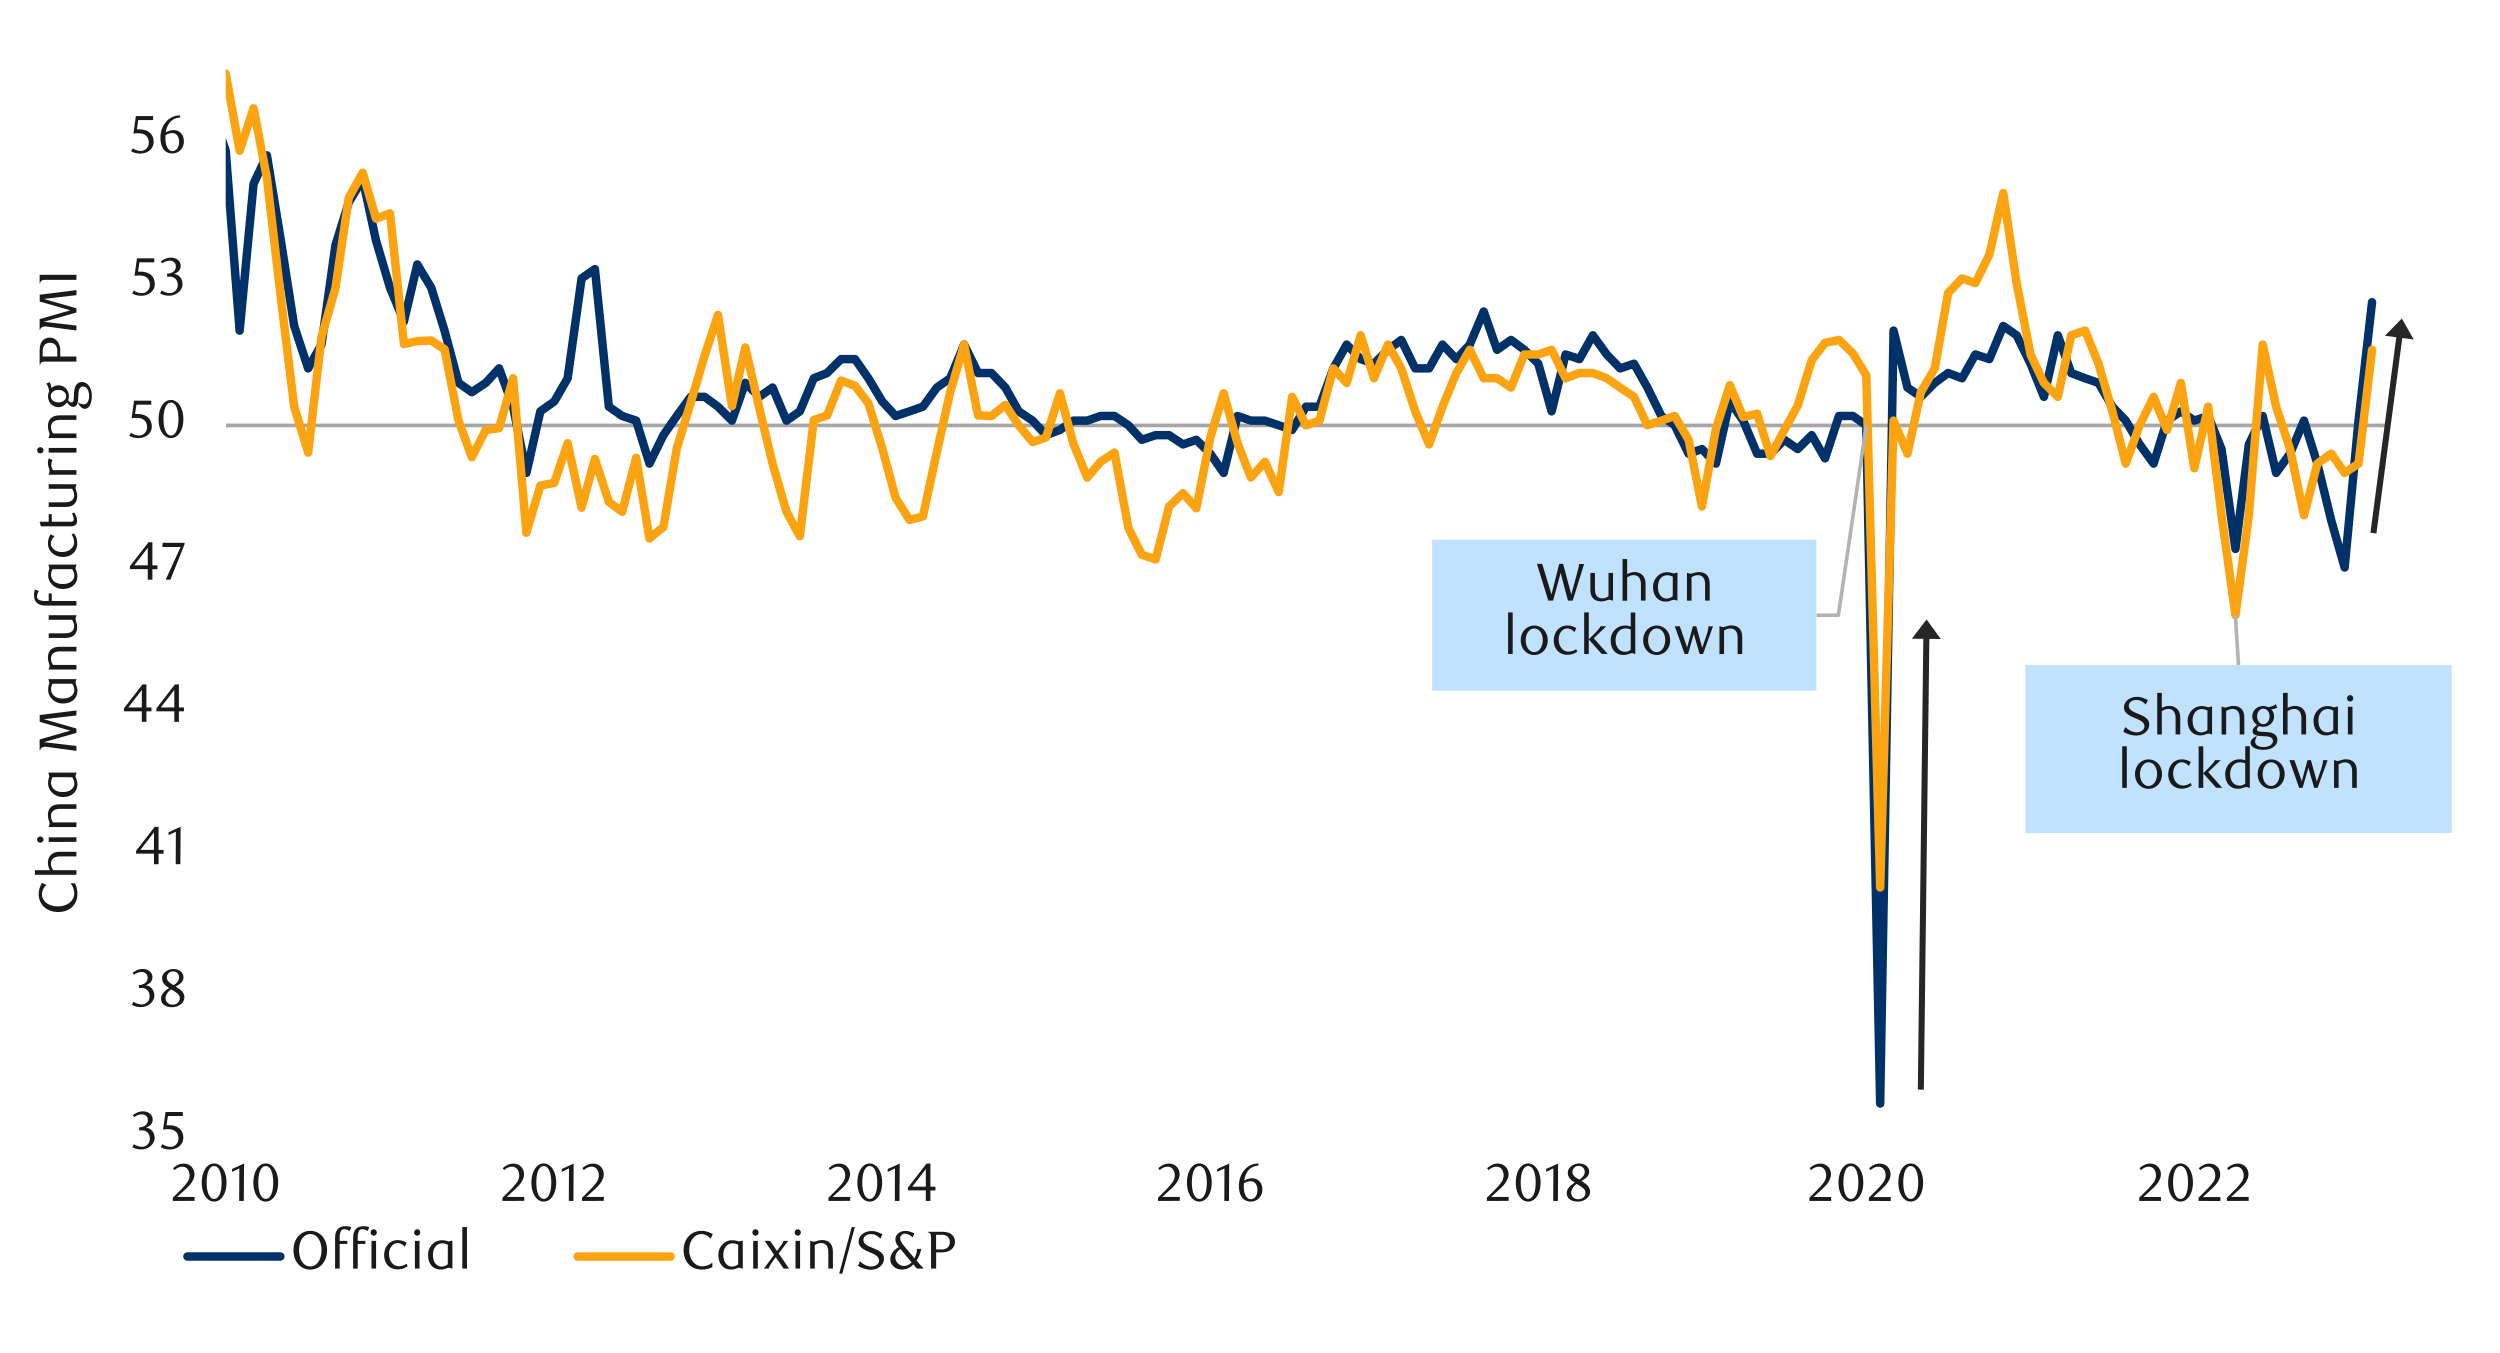 <svg id="Layer_1" data-name="Layer 1" xmlns="http://www.w3.org/2000/svg" xmlns:xlink="http://www.w3.org/1999/xlink" width="1460" height="790" viewBox="0 0 1460 790">
  <defs>
    <style>
      .cls-1, .cls-4, .cls-6, .cls-7, .cls-8 {
        fill: none;
      }

      .cls-2 {
        clip-path: url(#clip-path);
      }

      .cls-3 {
        fill: #e4e6e8;
      }

      .cls-4 {
        stroke: #a6a6a6;
      }

      .cls-4, .cls-6, .cls-7, .cls-8 {
        stroke-linejoin: round;
      }

      .cls-4, .cls-8 {
        stroke-width: 2.12px;
      }

      .cls-5 {
        clip-path: url(#clip-path-2);
      }

      .cls-6 {
        stroke: #003168;
      }

      .cls-6, .cls-7 {
        stroke-linecap: round;
        stroke-width: 4.94px;
      }

      .cls-7 {
        stroke: #fca311;
      }

      .cls-8 {
        stroke: #b3b3b3;
      }

      .cls-9 {
        fill: #c0e2ff;
      }

      .cls-10 {
        clip-path: url(#clip-path-4);
      }

      .cls-11 {
        fill: #1a1a1a;
      }

      .cls-12 {
        clip-path: url(#clip-path-5);
      }

      .cls-13 {
        fill: #262626;
      }
    </style>
    <clipPath id="clip-path">
      <rect class="cls-1" x="1725.94" y="12414.15" width="448.35" height="238.55"/>
    </clipPath>
    <clipPath id="clip-path-2">
      <rect class="cls-1" x="131.81" y="26.63" width="1263.56" height="639.07"/>
    </clipPath>
    <clipPath id="clip-path-4">
      <rect class="cls-1" x="15.4" y="11.26" width="1431.02" height="739.54"/>
    </clipPath>
    <clipPath id="clip-path-5">
      <rect class="cls-1" x="451.2" y="315.34" width="994.9" height="88.03"/>
    </clipPath>
  </defs>
  <g class="cls-2">
    <polygon class="cls-3" points="613.87 12652.06 616.22 12652.06 618.48 12652.06 620.85 12652.06 623.11 12652.06 625.49 12652.06 627.74 12652.06 630.12 12652.06 632.38 12652.06 634.75 12652.06 637.01 12652.06 639.38 12652.06 641.64 12652.06 644.02 12652.06 646.39 12652.06 648.65 12652.06 651.03 12652.06 653.28 12652.06 655.66 12652.06 657.92 12652.06 660.29 12652.06 662.55 12652.06 664.93 12652.06 667.18 12652.06 669.56 12652.06 671.82 12652.06 674.19 12652.06 676.45 12652.06 678.83 12652.06 681.08 12652.06 683.46 12652.06 685.72 12652.06 688.09 12652.06 690.35 12652.06 692.73 12652.06 694.98 12652.06 697.36 -11133.2 699.74 -11133.2 701.99 -11133.2 704.37 -11133.2 706.63 -11133.2 709 -11133.2 711.26 -11133.2 713.64 -11133.2 715.89 -11133.2 718.27 -11133.2 720.53 -11133.2 722.9 12652.06 725.16 12652.06 727.53 12652.06 729.79 12652.06 732.17 12652.06 734.43 12652.06 736.8 12652.06 739.06 12652.06 741.43 12652.06 743.69 12652.06 746.07 12652.06 748.33 12652.06 750.7 12652.06 753.08 12652.06 755.33 12652.06 757.71 12652.06 759.97 12652.06 762.34 12652.06 764.6 12652.06 766.98 12652.06 769.23 12652.06 771.61 12652.06 773.87 12652.06 776.24 12652.06 778.5 12652.06 780.88 12652.06 783.13 12652.06 785.51 12652.06 787.77 12652.06 790.14 12652.06 792.4 12652.06 794.78 12652.06 797.03 12652.06 799.41 12652.06 801.79 12652.06 804.04 12652.06 806.42 -11133.2 808.68 -11133.2 811.05 -11133.2 813.31 -11133.2 815.69 -11133.2 817.94 -11133.2 820.32 -11133.2 822.58 -11133.2 824.95 -11133.2 827.21 -11133.2 829.58 -11133.2 831.84 -11133.2 834.22 -11133.2 836.48 -11133.2 838.85 -11133.2 841.11 -11133.2 843.48 12652.06 845.74 12652.06 848.12 12652.06 850.38 12652.06 852.75 12652.06 855.13 12652.06 857.38 12652.06 859.76 12652.06 862.02 12652.06 864.39 12652.06 866.65 12652.06 869.03 12652.06 871.28 12652.06 873.66 12652.06 875.92 12652.06 878.29 12652.06 880.55 12652.06 882.93 12652.06 885.18 12652.06 887.56 12652.06 889.82 12652.06 892.19 12652.06 894.45 12652.06 896.83 12652.06 899.08 12652.06 901.46 12652.06 903.72 12652.06 906.09 12652.06 908.47 12652.06 910.73 12652.06 913.1 12652.06 915.36 12652.06 917.74 12652.06 919.99 12652.06 922.37 12652.06 924.63 12652.06 927 12652.06 929.26 12652.06 931.63 12652.06 933.89 12652.06 936.27 12652.06 938.53 12652.06 940.9 12652.06 943.16 12652.06 945.53 12652.06 947.79 12652.06 950.17 12652.06 952.42 12652.06 954.8 12652.06 957.18 12652.06 959.43 12652.06 961.81 12652.06 964.07 12652.06 966.44 12652.06 968.7 12652.06 971.08 12652.06 973.33 12652.06 975.71 12652.06 977.97 -11133.2 980.34 -11133.2 982.6 -11133.2 984.98 -11133.2 987.23 -11133.2 989.61 -11133.2 991.87 12652.06 994.24 12652.06 996.5 12652.06 998.88 12652.06 1001.13 12652.06 1003.51 12652.06 1005.77 12652.06 1008.14 12652.06 1010.52 12652.06 1012.78 12652.06 1015.15 12652.06 1017.41 12652.06 1019.78 -11133.2 1022.04 -11133.2 1024.42 -11133.2 1026.68 -11133.2 1029.05 -11133.2 1031.31 -11133.2 1033.68 -11133.2 1035.94 -11133.2 1038.32 -11133.2 1040.58 -11133.2 1042.95 -11133.2 1045.21 -11133.2 1047.58 -11133.2 1049.84 -11133.2 1052.22 -11133.2 1054.47 -11133.2 1056.85 12652.06 1059.11 12652.06 1061.48 12652.06 1063.86 12652.06 1066.12 12652.06 1068.49 12652.06 1070.75 12652.06 1073.13 12652.06 1075.38 12652.06 1077.76 12652.06 1080.02 12652.06 1082.39 12652.06 1084.65 12652.06 1087.03 12652.06 1089.28 12652.06 1091.66 12652.06 1093.92 12652.06 1096.29 12652.06 1098.55 12652.06 1100.93 12652.06 1103.18 12652.06 1105.56 12652.06 1107.82 12652.06 1110.19 12652.06 1112.57 12652.06 1114.83 12652.06 1117.2 12652.06 1119.46 12652.06 1121.83 12652.06 1124.09 12652.06 1126.47 12652.06 1128.73 12652.06 1131.1 12652.06 1133.36 12652.06 1135.73 12652.06 1137.99 12652.06 1140.37 12652.06 1142.63 12652.06 1145 12652.06 1147.26 12652.06 1149.63 12652.06 1151.89 12652.06 1154.27 12652.06 1156.52 12652.06 1158.9 12652.06 1161.16 12652.06 1163.53 12652.06 1165.91 12652.06 1168.17 12652.06 1170.54 12652.06 1172.8 12652.06 1175.18 12652.06 1177.43 12652.06 1179.81 12652.06 1182.07 12652.06 1184.44 12652.06 1186.7 12652.06 1189.08 12652.06 1191.33 12652.06 1193.71 12652.06 1195.97 12652.06 1198.34 12652.06 1200.6 12652.06 1202.98 12652.06 1205.23 12652.06 1207.61 12652.06 1209.87 12652.06 1212.24 12652.06 1214.5 12652.06 1216.88 12652.06 1219.25 12652.06 1221.51 12652.06 1223.88 12652.06 1226.14 12652.06 1228.52 12652.06 1230.78 12652.06 1233.15 12652.06 1235.41 12652.06 1237.78 12652.06 1240.04 12652.06 1242.42 12652.06 1244.67 12652.06 1247.05 12652.06 1249.31 12652.06 1251.68 12652.06 1253.94 12652.06 1256.32 12652.06 1258.57 12652.06 1260.95 12652.06 1263.21 12652.06 1265.58 12652.06 1267.84 12652.06 1270.22 -11133.2 1272.59 -11133.2 1274.85 -11133.2 1277.23 -11133.2 1279.48 -11133.2 1281.86 -11133.2 1284.12 -11133.2 1286.49 -11133.2 1288.75 12652.06 1291.13 12652.06 1293.38 12652.06 1295.76 12652.06 1298.02 12652.06 1300.39 12652.06 1302.65 12652.06 1305.03 12652.06 1307.28 12652.06 1309.66 12652.06 1311.92 12652.06 1314.29 12652.06 1316.55 12652.06 1318.93 12652.06 1321.3 12652.06 1323.56 12652.06 1325.93 12652.06 1328.19 12652.06 1330.57 12652.06 1332.83 12652.06 1335.2 12652.06 1337.46 12652.06 1339.83 12652.06 1342.09 12652.06 1344.47 12652.06 1346.72 12652.06 1349.1 12652.06 1351.36 12652.06 1353.73 12652.06 1355.99 12652.06 1358.37 12652.06 1360.62 12652.06 1363 12652.06 1365.26 12652.06 1367.63 12652.06 1369.89 12652.06 1372.27 12652.06 1374.64 12652.06 1376.9 12652.06 1379.28 12652.06 1381.53 12652.06 1383.91 12652.06 1386.17 12652.06 1388.54 12652.06 1390.8 12652.06 1393.18 12652.06 1395.43 12652.06 1397.81 12652.06 1400.07 12652.06 1402.44 12652.06 1404.7 12652.06 1407.08 12652.06 1409.33 12652.06 1411.71 12652.06 1413.97 12652.06 1416.34 12652.06 1418.6 12652.06 1420.98 12652.06 1423.23 12652.06 1425.61 12652.06 1427.98 12652.06 1430.24 12652.06 1432.62 12652.06 1434.88 12652.06 1437.25 12652.06 1439.51 12652.06 1441.88 12652.06 1444.14 12652.06 1446.52 12652.06 1448.77 12652.06 1451.15 12652.06 1453.41 12652.06 1455.78 12652.06 1458.04 12652.06 1460.42 12652.06 1462.67 12652.06 1465.05 12652.06 1467.31 12652.06 1469.68 12652.06 1471.94 12652.06 1474.32 12652.06 1476.69 12652.06 1478.95 12652.06 1481.33 12652.06 1483.58 12652.06 1485.96 12652.06 1488.22 12652.06 1490.59 12652.06 1492.85 12652.06 1495.23 12652.06 1497.48 12652.06 1499.86 12652.06 1502.12 12652.06 1504.49 12652.06 1506.75 12652.06 1509.13 12652.06 1511.38 12652.06 1513.76 12652.06 1516.02 12652.06 1518.39 12652.06 1520.65 12652.06 1523.03 12652.06 1525.28 12652.06 1527.66 12652.06 1530.04 12652.06 1532.29 12652.06 1534.67 12652.06 1536.93 12652.06 1539.3 12652.06 1541.56 12652.06 1543.93 12652.06 1546.19 12652.06 1548.57 12652.06 1550.83 12652.06 1553.2 12652.06 1555.46 12652.06 1557.84 12652.06 1560.09 12652.06 1562.47 12652.06 1564.72 12652.06 1567.1 -11133.2 1569.36 -11133.2 1571.73 -11133.2 1573.99 -11133.2 1576.37 -11133.2 1578.63 -11133.2 1581 -11133.2 1583.38 -11133.2 1585.63 12652.06 1588.01 12652.06 1590.27 12652.06 1592.64 12652.06 1594.9 12652.06 1597.28 12652.06 1599.53 12652.06 1601.91 12652.06 1604.17 12652.06 1606.54 12652.06 1608.8 12652.06 1611.18 12652.06 1613.43 12652.06 1615.81 12652.06 1618.07 12652.06 1620.44 12652.06 1622.7 12652.06 1625.08 12652.06 1627.33 12652.06 1629.71 12652.06 1632.09 12652.06 1634.34 12652.06 1636.72 12652.06 1638.98 12652.06 1641.35 12652.06 1643.61 12652.06 1645.98 12652.06 1648.24 12652.06 1650.62 12652.06 1652.88 12652.06 1655.25 12652.06 1657.51 12652.06 1659.88 12652.06 1662.14 12652.06 1664.52 12652.06 1666.78 12652.06 1669.15 12652.06 1671.41 12652.06 1673.79 12652.06 1676.04 12652.06 1678.42 12652.06 1680.67 12652.06 1683.05 12652.06 1685.43 12652.06 1687.68 12652.06 1690.06 12652.06 1692.32 12652.06 1694.69 12652.06 1696.95 12652.06 1699.33 12652.06 1701.58 12652.06 1703.96 12652.06 1706.22 12652.06 1708.59 12652.06 1710.85 12652.06 1713.23 12652.06 1715.48 12652.06 1717.86 12652.06 1720.12 12652.06 1722.49 12652.06 1724.75 12652.06 1727.13 12652.06 1729.38 12652.06 1731.76 12652.06 1734.02 12652.06 1736.39 12652.06 1738.77 12652.06 1741.02 12652.06 1743.4 12652.06 1745.66 12652.06 1748.03 12652.06 1750.29 12652.06 1752.67 12652.06 1754.92 -11133.2 1757.3 -11133.2 1759.56 -11133.2 1761.93 -11133.2 1764.19 -11133.2 1766.57 -11133.2 1768.82 -11133.2 1771.2 -11133.2 1773.46 -11133.2 1775.83 -11133.2 1778.09 -11133.2 1780.47 -11133.2 1782.72 -11133.2 1785.1 -11133.2 1787.36 -11133.2 1789.73 -11133.2 1792.11 -11133.2 1794.37 -11133.2 1796.74 12652.06 1799 12652.06 1801.38 12652.06 1803.63 12652.06 1806.01 12652.06 1808.27 12652.06 1810.64 12652.06 1812.9 12652.06 1815.28 12652.06 1817.53 12652.06 1819.91 12652.06 1822.17 12652.06 1824.54 12652.06 1826.8 12652.06 1829.18 12652.06 1831.43 12652.06 1833.81 12652.06 1836.07 12652.06 1838.44 12652.06 1840.82 12652.06 1843.07 12652.06 1845.45 12652.06 1847.71 12652.06 1850.08 12652.06 1852.34 12652.06 1854.72 12652.06 1856.97 12652.06 1859.35 12652.06 1861.61 12652.06 1863.98 12652.06 1866.24 12652.06 1868.62 12652.06 1870.87 12652.06 1873.25 12652.06 1875.51 12652.06 1877.88 12652.06 1880.14 12652.06 1882.52 12652.06 1884.77 12652.06 1887.15 12652.06 1889.41 12652.06 1891.78 12652.06 1894.16 12652.06 1896.42 12652.06 1898.79 12652.06 1901.05 12652.06 1903.43 12652.06 1905.68 12652.06 1908.06 12652.06 1910.32 12652.06 1912.69 12652.06 1914.95 12652.06 1917.33 12652.06 1919.58 12652.06 1921.96 12652.06 1924.22 12652.06 1926.59 12652.06 1928.85 12652.06 1931.22 12652.06 1933.48 12652.06 1935.86 12652.06 1938.12 12652.06 1940.49 12652.06 1942.75 12652.06 1945.12 12652.06 1947.5 12652.06 1949.76 12652.06 1952.13 12652.06 1954.39 12652.06 1956.77 12652.06 1959.02 12652.06 1961.4 12652.06 1963.66 12652.06 1966.03 12652.06 1968.29 12652.06 1970.67 12652.06 1972.92 12652.06 1975.3 12652.06 1977.56 12652.06 1979.93 12652.06 1982.19 12652.06 1984.57 12652.06 1986.82 12652.06 1989.2 12652.06 1991.46 12652.06 1993.83 12652.06 1996.21 12652.06 1998.47 12652.06 2000.84 12652.06 2003.1 12652.06 2005.48 12652.06 2007.73 12652.06 2010.11 12652.06 2012.37 12652.06 2014.74 12652.06 2017 12652.06 2019.38 12652.06 2021.63 12652.06 2024.01 12652.06 2026.27 12652.06 2028.64 12652.06 2030.9 12652.06 2033.27 12652.06 2035.53 12652.06 2037.91 12652.06 2040.17 12652.06 2042.54 12652.06 2044.8 12652.06 2047.17 12652.06 2049.55 12652.06 2051.81 12652.06 2054.18 12652.06 2056.44 12652.06 2058.82 12652.06 2061.07 12652.06 2063.45 12652.06 2065.71 12652.06 2068.08 12652.06 2070.34 12652.06 2072.72 12652.06 2074.97 12652.06 2077.35 12652.06 2079.61 12652.06 2081.98 12652.06 2084.24 12652.06 2086.62 12652.06 2088.87 12652.06 2091.25 12652.06 2093.51 -11133.2 2095.88 -11133.2 2098.14 12652.06 2100.52 12652.06 2102.89 12652.06 2105.15 12652.06 2107.53 12652.06 2109.78 12652.06 2112.16 12652.06 2114.42 12652.06 2116.79 12652.06 2119.05 12652.06 2121.43 12652.06 2123.68 12652.06 2126.06 12652.06 2128.32 12652.06 2130.69 12652.06 2132.95 12652.06 2135.32 12652.06 2137.58 12652.06 2139.96 12652.06 2142.22 12652.06 2144.59 12652.06 2146.85 12652.06 2149.22 12652.06 2151.6 12652.06 2153.86 12652.06 2156.18 12652.06 2153.86 12652.06 2151.6 12652.06 2149.22 12652.06 2146.85 12652.06 2144.59 12652.06 2142.22 12652.06 2139.96 12652.06 2137.58 12652.06 2135.32 12652.06 2132.95 12652.06 2130.69 12652.06 2128.32 12652.06 2126.06 12652.06 2123.68 12652.06 2121.43 12652.06 2119.05 12652.06 2116.79 12652.06 2114.42 12652.06 2112.16 12652.06 2109.78 12652.06 2107.53 12652.06 2105.15 12652.06 2102.89 12652.06 2100.52 12652.06 2098.14 12652.06 2095.88 12652.06 2093.51 12652.06 2091.25 12652.06 2088.87 12652.06 2086.62 12652.06 2084.24 12652.06 2081.98 12652.06 2079.61 12652.06 2077.35 12652.06 2074.97 12652.06 2072.72 12652.06 2070.34 12652.06 2068.08 12652.06 2065.71 12652.06 2063.45 12652.06 2061.07 12652.06 2058.82 12652.06 2056.44 12652.06 2054.18 12652.06 2051.81 12652.06 2049.55 12652.06 2047.17 12652.06 2044.8 12652.06 2042.54 12652.06 2040.17 12652.06 2037.91 12652.06 2035.53 12652.06 2033.27 12652.06 2030.9 12652.06 2028.64 12652.06 2026.27 12652.06 2024.01 12652.06 2021.63 12652.06 2019.38 12652.06 2017 12652.06 2014.74 12652.06 2012.37 12652.06 2010.11 12652.06 2007.73 12652.06 2005.48 12652.06 2003.1 12652.06 2000.84 12652.06 1998.47 12652.06 1996.21 12652.06 1993.83 12652.06 1991.46 12652.06 1989.2 12652.06 1986.82 12652.06 1984.57 12652.06 1982.19 12652.06 1979.93 12652.06 1977.56 12652.06 1975.3 12652.06 1972.92 12652.06 1970.67 12652.06 1968.29 12652.06 1966.03 12652.06 1963.66 12652.06 1961.4 12652.06 1959.02 12652.06 1956.77 12652.06 1954.39 12652.06 1952.13 12652.06 1949.76 12652.06 1947.5 12652.06 1945.12 12652.06 1942.75 12652.06 1940.49 12652.06 1938.12 12652.06 1935.86 12652.06 1933.48 12652.06 1931.22 12652.06 1928.85 12652.06 1926.59 12652.06 1924.22 12652.06 1921.96 12652.06 1919.58 12652.06 1917.33 12652.06 1914.95 12652.06 1912.69 12652.06 1910.32 12652.06 1908.06 12652.06 1905.68 12652.06 1903.43 12652.06 1901.05 12652.06 1898.79 12652.06 1896.42 12652.06 1894.16 12652.06 1891.78 12652.06 1889.41 12652.06 1887.15 12652.06 1884.77 12652.06 1882.52 12652.06 1880.14 12652.06 1877.88 12652.06 1875.51 12652.06 1873.25 12652.06 1870.87 12652.06 1868.62 12652.06 1866.24 12652.06 1863.98 12652.06 1861.61 12652.06 1859.35 12652.06 1856.97 12652.06 1854.72 12652.06 1852.34 12652.06 1850.08 12652.06 1847.71 12652.06 1845.45 12652.06 1843.07 12652.06 1840.82 12652.06 1838.44 12652.06 1836.07 12652.06 1833.81 12652.06 1831.43 12652.06 1829.18 12652.06 1826.8 12652.06 1824.54 12652.06 1822.17 12652.06 1819.91 12652.06 1817.53 12652.06 1815.28 12652.06 1812.9 12652.06 1810.64 12652.06 1808.27 12652.06 1806.01 12652.06 1803.63 12652.06 1801.38 12652.06 1799 12652.06 1796.74 12652.06 1794.37 12652.06 1792.11 12652.06 1789.73 12652.06 1787.36 12652.06 1785.1 12652.06 1782.72 12652.06 1780.47 12652.06 1778.09 12652.06 1775.83 12652.06 1773.46 12652.06 1771.2 12652.06 1768.82 12652.06 1766.57 12652.06 1764.19 12652.06 1761.93 12652.06 1759.56 12652.06 1757.3 12652.06 1754.92 12652.06 1752.67 12652.06 1750.29 12652.06 1748.03 12652.06 1745.66 12652.06 1743.4 12652.06 1741.02 12652.06 1738.77 12652.06 1736.39 12652.06 1734.02 12652.06 1731.76 12652.06 1729.38 12652.06 1727.13 12652.06 1724.75 12652.06 1722.49 12652.06 1720.12 12652.06 1717.86 12652.06 1715.48 12652.06 1713.23 12652.06 1710.85 12652.06 1708.59 12652.06 1706.22 12652.06 1703.96 12652.06 1701.58 12652.06 1699.33 12652.06 1696.95 12652.06 1694.69 12652.06 1692.32 12652.06 1690.06 12652.06 1687.68 12652.06 1685.43 12652.06 1683.05 12652.06 1680.67 12652.06 1678.42 12652.06 1676.04 12652.06 1673.79 12652.06 1671.41 12652.06 1669.15 12652.06 1666.78 12652.06 1664.52 12652.06 1662.14 12652.06 1659.88 12652.06 1657.51 12652.06 1655.25 12652.06 1652.88 12652.06 1650.62 12652.06 1648.24 12652.06 1645.98 12652.06 1643.61 12652.06 1641.35 12652.06 1638.98 12652.06 1636.72 12652.06 1634.34 12652.06 1632.09 12652.06 1629.71 12652.06 1627.33 12652.06 1625.08 12652.06 1622.7 12652.06 1620.44 12652.06 1618.07 12652.06 1615.81 12652.06 1613.43 12652.06 1611.18 12652.06 1608.8 12652.06 1606.54 12652.06 1604.17 12652.06 1601.91 12652.06 1599.53 12652.06 1597.28 12652.06 1594.9 12652.06 1592.64 12652.06 1590.27 12652.06 1588.01 12652.06 1585.63 12652.06 1583.38 12652.06 1581 12652.06 1578.63 12652.06 1576.37 12652.06 1573.99 12652.06 1571.73 12652.06 1569.36 12652.06 1567.1 12652.06 1564.72 12652.06 1562.47 12652.06 1560.09 12652.06 1557.84 12652.06 1555.46 12652.06 1553.2 12652.06 1550.83 12652.06 1548.57 12652.06 1546.19 12652.06 1543.93 12652.06 1541.56 12652.06 1539.3 12652.06 1536.93 12652.06 1534.67 12652.06 1532.29 12652.06 1530.04 12652.06 1527.66 12652.06 1525.28 12652.06 1523.03 12652.06 1520.65 12652.06 1518.39 12652.06 1516.02 12652.06 1513.76 12652.06 1511.38 12652.06 1509.13 12652.06 1506.75 12652.06 1504.49 12652.06 1502.12 12652.06 1499.86 12652.06 1497.48 12652.06 1495.23 12652.06 1492.85 12652.06 1490.59 12652.06 1488.22 12652.06 1485.96 12652.06 1483.58 12652.06 1481.33 12652.06 1478.95 12652.06 1476.69 12652.06 1474.32 12652.06 1471.94 12652.06 1469.68 12652.06 1467.31 12652.06 1465.05 12652.06 1462.67 12652.06 1460.42 12652.06 1458.04 12652.06 1455.78 12652.06 1453.41 12652.06 1451.15 12652.06 1448.77 12652.06 1446.52 12652.06 1444.14 12652.06 1441.88 12652.06 1439.51 12652.06 1437.25 12652.06 1434.88 12652.06 1432.62 12652.06 1430.24 12652.06 1427.98 12652.06 1425.61 12652.06 1423.23 12652.06 1420.98 12652.06 1418.6 12652.06 1416.34 12652.06 1413.97 12652.06 1411.71 12652.06 1409.33 12652.06 1407.08 12652.06 1404.7 12652.06 1402.44 12652.06 1400.07 12652.06 1397.81 12652.06 1395.43 12652.06 1393.18 12652.06 1390.8 12652.06 1388.54 12652.06 1386.17 12652.06 1383.91 12652.06 1381.53 12652.06 1379.28 12652.06 1376.9 12652.06 1374.64 12652.06 1372.27 12652.06 1369.89 12652.06 1367.63 12652.06 1365.26 12652.06 1363 12652.06 1360.62 12652.06 1358.37 12652.06 1355.99 12652.06 1353.73 12652.06 1351.36 12652.06 1349.1 12652.06 1346.72 12652.06 1344.47 12652.06 1342.09 12652.06 1339.83 12652.06 1337.46 12652.06 1335.2 12652.06 1332.83 12652.06 1330.57 12652.06 1328.19 12652.06 1325.93 12652.06 1323.56 12652.06 1321.3 12652.06 1318.93 12652.06 1316.55 12652.06 1314.29 12652.06 1311.92 12652.06 1309.66 12652.06 1307.28 12652.06 1305.03 12652.06 1302.65 12652.06 1300.39 12652.06 1298.02 12652.06 1295.76 12652.06 1293.38 12652.06 1291.13 12652.06 1288.75 12652.06 1286.49 12652.06 1284.12 12652.06 1281.86 12652.06 1279.48 12652.06 1277.23 12652.06 1274.85 12652.06 1272.59 12652.06 1270.22 12652.06 1267.84 12652.06 1265.58 12652.06 1263.21 12652.06 1260.95 12652.06 1258.57 12652.06 1256.32 12652.06 1253.94 12652.06 1251.68 12652.06 1249.31 12652.06 1247.05 12652.06 1244.67 12652.06 1242.42 12652.06 1240.04 12652.06 1237.78 12652.06 1235.41 12652.06 1233.15 12652.06 1230.78 12652.06 1228.52 12652.06 1226.14 12652.06 1223.88 12652.06 1221.51 12652.06 1219.25 12652.06 1216.88 12652.06 1214.5 12652.06 1212.24 12652.06 1209.87 12652.06 1207.61 12652.06 1205.23 12652.06 1202.98 12652.06 1200.6 12652.06 1198.34 12652.06 1195.97 12652.06 1193.71 12652.06 1191.33 12652.06 1189.08 12652.06 1186.7 12652.06 1184.44 12652.06 1182.07 12652.06 1179.81 12652.06 1177.43 12652.06 1175.18 12652.06 1172.8 12652.06 1170.54 12652.06 1168.17 12652.06 1165.91 12652.06 1163.53 12652.06 1161.16 12652.06 1158.9 12652.06 1156.52 12652.06 1154.27 12652.06 1151.89 12652.06 1149.63 12652.06 1147.26 12652.06 1145 12652.06 1142.63 12652.06 1140.37 12652.06 1137.99 12652.06 1135.73 12652.06 1133.36 12652.06 1131.1 12652.06 1128.73 12652.06 1126.47 12652.06 1124.09 12652.06 1121.83 12652.06 1119.46 12652.06 1117.2 12652.06 1114.83 12652.06 1112.57 12652.06 1110.19 12652.06 1107.82 12652.06 1105.56 12652.06 1103.18 12652.06 1100.93 12652.06 1098.55 12652.06 1096.29 12652.06 1093.92 12652.06 1091.66 12652.06 1089.28 12652.06 1087.03 12652.06 1084.65 12652.06 1082.39 12652.06 1080.02 12652.06 1077.76 12652.06 1075.38 12652.06 1073.13 12652.06 1070.75 12652.06 1068.49 12652.06 1066.12 12652.06 1063.86 12652.06 1061.48 12652.06 1059.11 12652.06 1056.85 12652.06 1054.47 12652.06 1052.22 12652.06 1049.84 12652.06 1047.58 12652.06 1045.21 12652.06 1042.95 12652.06 1040.58 12652.06 1038.32 12652.06 1035.94 12652.06 1033.68 12652.06 1031.31 12652.06 1029.05 12652.06 1026.68 12652.06 1024.42 12652.06 1022.04 12652.06 1019.78 12652.06 1017.41 12652.06 1015.15 12652.06 1012.78 12652.06 1010.52 12652.06 1008.14 12652.06 1005.77 12652.06 1003.51 12652.06 1001.13 12652.06 998.88 12652.06 996.5 12652.06 994.24 12652.06 991.87 12652.06 989.61 12652.06 987.23 12652.06 984.98 12652.06 982.6 12652.06 980.34 12652.06 977.97 12652.06 975.71 12652.06 973.33 12652.06 971.08 12652.06 968.7 12652.06 966.44 12652.06 964.07 12652.06 961.81 12652.06 959.43 12652.06 957.18 12652.06 954.8 12652.06 952.42 12652.06 950.17 12652.06 947.79 12652.06 945.53 12652.06 943.16 12652.06 940.9 12652.06 938.53 12652.06 936.27 12652.06 933.89 12652.06 931.63 12652.06 929.26 12652.06 927 12652.06 924.63 12652.06 922.37 12652.06 919.99 12652.06 917.74 12652.06 915.36 12652.06 913.1 12652.06 910.73 12652.06 908.47 12652.06 906.09 12652.06 903.72 12652.06 901.46 12652.06 899.08 12652.06 896.83 12652.06 894.45 12652.06 892.19 12652.06 889.82 12652.06 887.56 12652.06 885.18 12652.06 882.93 12652.06 880.55 12652.06 878.29 12652.06 875.92 12652.06 873.66 12652.06 871.28 12652.06 869.03 12652.06 866.65 12652.06 864.39 12652.06 862.02 12652.06 859.76 12652.06 857.38 12652.06 855.13 12652.06 852.75 12652.06 850.38 12652.06 848.12 12652.06 845.74 12652.06 843.48 12652.06 841.11 12652.06 838.85 12652.06 836.48 12652.06 834.22 12652.06 831.84 12652.06 829.58 12652.06 827.21 12652.06 824.95 12652.06 822.58 12652.06 820.32 12652.06 817.94 12652.06 815.69 12652.06 813.31 12652.06 811.05 12652.06 808.68 12652.06 806.42 12652.06 804.04 12652.06 801.79 12652.06 799.41 12652.06 797.03 12652.06 794.78 12652.06 792.4 12652.06 790.14 12652.06 787.77 12652.06 785.51 12652.06 783.13 12652.06 780.88 12652.06 778.5 12652.06 776.24 12652.06 773.87 12652.06 771.61 12652.06 769.23 12652.06 766.98 12652.06 764.6 12652.06 762.34 12652.06 759.97 12652.06 757.71 12652.06 755.33 12652.06 753.08 12652.06 750.7 12652.06 748.33 12652.06 746.07 12652.06 743.69 12652.06 741.43 12652.06 739.06 12652.06 736.8 12652.06 734.43 12652.06 732.17 12652.06 729.79 12652.06 727.53 12652.06 725.16 12652.06 722.9 12652.06 720.53 12652.06 718.27 12652.06 715.89 12652.06 713.64 12652.06 711.26 12652.06 709 12652.06 706.63 12652.06 704.37 12652.06 701.99 12652.06 699.74 12652.06 697.36 12652.06 694.98 12652.06 692.73 12652.06 690.35 12652.06 688.09 12652.06 685.72 12652.06 683.46 12652.06 681.08 12652.06 678.83 12652.06 676.45 12652.06 674.19 12652.06 671.82 12652.06 669.56 12652.06 667.18 12652.06 664.93 12652.06 662.55 12652.06 660.29 12652.06 657.92 12652.06 655.66 12652.06 653.28 12652.06 651.03 12652.06 648.65 12652.06 646.39 12652.06 644.02 12652.06 641.64 12652.06 639.38 12652.06 637.01 12652.06 634.75 12652.06 632.38 12652.06 630.12 12652.06 627.74 12652.06 625.49 12652.06 623.11 12652.06 620.85 12652.06 618.48 12652.06 616.22 12652.06 613.87 12652.06"/>
  </g>
  <line class="cls-4" x1="131.95" y1="248.45" x2="1393.28" y2="248.45"/>
  <g class="cls-5">
    <polyline class="cls-6" points="-347.03 118.16 -339.09 123.93 -330.96 29.68 -323.16 62.92 -315.02 168 -307.22 201.24 -299.09 217.84 -291.29 176.49 -283.15 107.33 -275.02 134.8 -267.22 134.8 -259.08 129.36 -251.29 190.38 -243.15 190.38 -235.35 101.56 -227.21 24.28 -219.42 115.48 -211.28 134.8 -203.48 181.92 -195.35 162.6 -187.21 54.77 -179.41 118.16 -171.28 101.56 -163.48 115.48 -155.34 107.33 -147.54 162.6 -139.41 79.53 -131.61 10.36 -123.47 90.72 -115.68 123.93 -107.54 157.17 -99.4 137.85 -91.6 79.53 -83.47 159.88 -75.67 98.84 -67.54 101.56 -59.74 165.29 -51.6 154.45 -43.8 15.8 -35.67 -6.3 -27.87 157.17 -19.73 193.09 -11.59 292.77 -3.8 292.77 4.34 215.13 12.14 397.88 20.27 558.58 28.07 492.13 36.21 378.54 44.01 276.17 52.14 181.92 59.94 151.4 68.08 162.6 76.21 159.88 84.01 157.17 92.15 137.85 99.94 129.36 108.08 104.61 115.88 104.61 124.02 65.64 131.81 88.01 139.95 193.09 148.08 107.33 155.88 90.72 164.03 140.56 171.81 190.38 179.96 215.13 187.74 201.24 195.89 143.25 203.68 118.16 211.82 104.61 219.61 140.56 227.75 168 235.9 187.69 243.69 154.45 251.84 168 259.62 193.09 267.77 223.61 275.55 229.04 283.7 223.61 291.48 215.13 299.63 237.5 307.42 276.17 315.56 240.22 323.71 234.45 331.5 220.9 339.64 162.6 347.43 157.17 355.57 237.5 363.36 242.93 371.51 245.65 379.29 270.74 387.44 254.13 395.22 242.93 403.37 231.76 411.52 231.76 419.3 237.5 427.45 245.65 435.24 223.61 443.38 231.76 451.17 226.33 459.31 245.65 467.1 240.22 475.25 220.9 483.03 217.84 491.18 209.72 499.33 209.72 507.11 220.9 515.26 234.45 523.04 242.93 531.19 240.22 538.98 237.5 547.12 226.33 554.91 220.9 563.05 201.24 571.17 217.84 578.99 217.84 587.13 226.33 594.92 240.22 603.07 245.65 610.85 254.13 619 251.08 626.78 245.65 634.93 245.65 642.72 242.93 650.86 242.93 658.98 248.36 666.79 256.85 674.91 254.13 682.73 254.13 690.88 259.54 698.66 256.85 706.81 264.97 714.59 276.17 722.74 242.93 730.52 245.65 738.67 245.65 746.79 248.36 754.6 251.08 762.72 237.5 770.53 237.5 778.68 215.13 786.47 201.24 794.62 209.72 802.4 212.41 810.55 204.29 818.33 198.53 826.48 215.13 834.6 215.13 842.41 201.24 850.53 209.72 858.34 201.24 866.49 181.92 874.27 204.29 882.42 198.53 890.21 204.29 898.36 212.41 906.14 240.22 914.29 207.01 922.41 209.72 930.22 195.81 938.34 207.01 946.15 215.13 954.27 212.41 962.08 226.33 970.23 242.93 978.01 248.36 986.16 264.97 993.95 262.25 1002.1 270.74 1010.22 234.45 1018.03 245.65 1026.15 264.97 1033.96 264.97 1042.08 256.85 1049.89 262.25 1058.04 254.13 1065.82 267.68 1073.97 242.93 1082.09 242.93 1089.9 248.36 1098.02 644.45 1105.84 193.09 1113.95 226.33 1121.77 231.76 1129.89 223.61 1137.7 217.84 1145.85 220.9 1153.63 207.01 1161.78 209.72 1169.9 190.38 1177.71 195.81 1185.83 212.41 1193.64 231.76 1201.76 195.81 1209.58 217.84 1217.69 220.9 1225.51 223.61 1233.63 237.5 1241.44 245.65 1249.59 259.54 1257.71 270.74 1265.52 245.65 1273.64 240.22 1281.45 245.65 1289.57 242.93 1297.38 262.25 1305.5 320.58 1313.32 259.54 1321.43 242.93 1329.25 276.17 1337.39 264.97 1345.52 245.65 1353.33 270.74 1361.45 303.97 1369.26 331.41 1377.38 245.65 1385.28 176.49"/>
  </g>
  <g class="cls-5">
    <polyline class="cls-7" points="-347.03 189.37 -339.09 169.04 -330.96 103.94 -323.16 127.66 -315.02 157.84 -307.22 219.89 -299.09 207.34 -291.29 230.72 -283.15 224.96 -275.02 246.66 -267.22 253.8 -259.08 245.31 -251.29 242.6 -243.15 229.38 -235.35 221.9 -227.21 173.1 -219.42 169.38 -211.28 169.04 -203.48 165.65 -195.35 175.82 -187.21 180.55 -179.41 189.03 -171.28 165.29 -163.48 181.58 -155.34 193.43 -147.54 164.95 -139.41 183.26 -131.61 157.84 -123.47 134.13 -115.68 110.05 -107.54 160.56 -99.4 155.46 -91.6 108.67 -83.47 104.61 -75.67 170.38 -67.54 157.84 -59.74 158.51 -51.6 169.71 -43.8 127.66 -35.67 98.51 -27.87 119.2 -19.73 156.5 -11.59 158.51 -3.8 270.4 4.34 311.42 12.14 380.58 20.27 499.58 28.07 493.14 36.21 465.34 44.01 384.64 52.14 391.42 59.94 246.99 68.08 215.83 76.21 197.52 84.01 171.39 92.15 106.66 99.94 109.04 108.08 99.18 115.88 89.69 124.02 78.18 131.81 42.98 139.95 88.01 148.08 63.26 155.88 103.94 164.03 174.11 171.81 237.5 179.96 264.3 187.74 196.82 195.89 168.34 203.68 115.48 211.82 100.89 219.61 127.66 227.75 124.6 235.9 200.9 243.69 199.2 251.84 198.86 259.62 203.96 267.77 245.65 275.55 267.01 283.7 251.08 291.48 250.04 299.63 220.9 307.42 311.08 315.56 283.62 323.71 281.94 331.5 258.86 339.64 296.5 347.43 268.02 355.57 293.11 363.36 298.88 371.51 267.35 379.29 314.47 387.44 307.7 395.22 261.92 403.37 235.15 411.52 207.68 419.3 183.94 427.45 237.16 435.24 202.92 443.38 238.2 451.17 270.74 459.31 298.88 467.1 313.13 475.25 245.31 483.03 242.6 491.18 222.27 499.33 225.32 507.11 235.48 515.26 261.92 523.04 290.73 531.19 303.64 538.98 301.59 547.12 263.96 554.91 229.04 563.05 201.24 571.17 242.6 578.99 242.93 587.13 236.49 594.92 248.36 603.07 258.19 610.85 255.48 619 229.72 626.78 258.86 634.93 278.88 642.72 269.73 650.86 264.3 658.98 308.37 666.79 323.96 674.91 326.68 682.73 295.82 690.88 288.04 698.66 296.83 706.81 255.48 714.59 229.72 722.74 258.86 730.52 278.88 738.67 269.73 746.79 287.34 754.6 231.76 762.72 248.36 770.53 245.65 778.68 215.13 786.47 223.61 794.62 195.81 802.4 220.9 810.55 201.24 818.33 215.13 826.48 240.22 834.6 259.54 842.41 237.5 850.53 217.84 858.34 204.29 866.49 220.9 874.27 220.9 882.42 226.33 890.21 207.01 898.36 207.01 906.14 204.29 914.29 220.9 922.41 217.84 930.22 217.84 938.34 220.9 946.15 226.33 954.27 231.76 962.08 248.36 970.23 245.65 978.01 242.93 986.16 256.85 993.95 295.82 1002.1 250.41 1010.22 224.96 1018.03 243.6 1026.15 241.59 1033.96 266.34 1042.08 251.08 1049.89 236.83 1058.04 210.4 1065.82 200.23 1073.97 198.53 1082.09 206.34 1089.9 219.22 1098.02 518.28 1105.84 245.65 1113.95 264.97 1121.77 229.04 1129.89 215.13 1137.7 171.06 1145.85 162.6 1153.63 165.29 1161.78 148.68 1169.9 112.76 1177.71 165.29 1185.83 207.01 1193.64 223.61 1201.76 231.76 1209.58 195.81 1217.69 193.09 1225.51 212.41 1233.63 240.22 1241.44 270.74 1249.59 248.36 1257.71 231.76 1265.52 251.08 1273.64 223.61 1281.45 273.45 1289.57 237.5 1297.38 300.92 1305.5 359.22 1313.32 300.92 1321.43 201.24 1329.25 237.5 1337.39 262.25 1345.52 300.92 1353.33 270.74 1361.45 264.97 1369.26 276.17 1377.38 270.74 1385.28 204.29"/>
  </g>
  <polyline class="cls-8" points="1089.9 248.45 1073.61 359.3 1060.81 359.3"/>
  <line class="cls-8" x1="1305.45" y1="359.22" x2="1307.27" y2="388.36"/>
  <rect class="cls-9" x="836.36" y="315.21" width="224.45" height="88.17"/>
  <g class="cls-10">
    <g>
      <path class="cls-11" d="M918.48,350.76h-2.8l-4-15.12c-.06-.21-.12-.44-.17-.7s-.09-.48-.11-.64a5.52,5.52,0,0,1-.11.62c0,.25-.09.48-.14.69L907,350.76H904.2l-6.64-21.48h3.06l5.17,16.9c.06.2.12.44.17.7s.09.47.11.64c0-.17,0-.38.1-.63a5.74,5.74,0,0,1,.15-.68l4.27-16.93h2.25l4.52,16.93c.06.21.12.43.17.68a3.37,3.37,0,0,1,.08.63c0-.17.06-.38.11-.64s.11-.5.17-.7l3-11c.21-.79.39-1.47.53-2s.28-1.09.39-1.55a10.49,10.49,0,0,0,.25-1.21c.05-.36.09-.71.11-1.06h2.93Z"/>
      <path class="cls-11" d="M942,350.76h-.4a8.35,8.35,0,0,0-.92-.38,2.34,2.34,0,0,0-.74-.12,3.38,3.38,0,0,0-1,.15l-1,.32a12,12,0,0,1-1.22.32,7,7,0,0,1-1.53.15q-3.68,0-5.3-2.4a5.84,5.84,0,0,1-.89-2.12,13.63,13.63,0,0,1-.23-2.59v-9.51h2.68v9a14.12,14.12,0,0,0,.17,2.32,4.59,4.59,0,0,0,.61,1.66,3.42,3.42,0,0,0,1.42,1.4,4,4,0,0,0,1.92.47,5.87,5.87,0,0,0,2.09-.34,9.17,9.17,0,0,0,1.71-.87V334.58H942Z"/>
      <path class="cls-11" d="M958.3,350.76v-9a8.08,8.08,0,0,0-.78-4,3.72,3.72,0,0,0-1.43-1.41,4,4,0,0,0-1.92-.46,6.09,6.09,0,0,0-2.1.35,8.59,8.59,0,0,0-1.82,1v13.59h-2.68V326.5h2.68l0,8.72a17.31,17.31,0,0,1,1.92-.74,7.49,7.49,0,0,1,2.42-.37,6.75,6.75,0,0,1,3.16.72,5.52,5.52,0,0,1,2.2,2,6.64,6.64,0,0,1,.81,2,11.17,11.17,0,0,1,.25,2.47v9.43Z"/>
      <path class="cls-11" d="M979.6,350.76h-.44a2.83,2.83,0,0,0-2.5-.31c-.33.1-.68.22-1.06.36s-.78.25-1.23.36a6.89,6.89,0,0,1-1.51.15,7.63,7.63,0,0,1-3.3-.68,6.55,6.55,0,0,1-2.37-1.87,8.22,8.22,0,0,1-1.36-2.69,10.91,10.91,0,0,1-.45-3.18,8.64,8.64,0,0,1,1-4.25,9.05,9.05,0,0,1,2.45-2.89,6.9,6.9,0,0,1,2.22-1.18,8.19,8.19,0,0,1,2.45-.38,9.69,9.69,0,0,1,2.17.24,10.31,10.31,0,0,1,1.67.48l2.31-.53Zm-2.69-13.91a7.46,7.46,0,0,0-1.4-.62,5.49,5.49,0,0,0-1.78-.28,5.21,5.21,0,0,0-2.05.41,4.79,4.79,0,0,0-1.77,1.24,6.18,6.18,0,0,0-1.21,2.11,8.84,8.84,0,0,0-.45,3c0,2.71.74,4.65,2.24,5.84a4.3,4.3,0,0,0,2.84,1,4.42,4.42,0,0,0,1.15-.14,6.55,6.55,0,0,0,1-.34,9.11,9.11,0,0,0,.83-.42,3.87,3.87,0,0,0,.57-.41Z"/>
      <path class="cls-11" d="M995.78,350.76v-9a14.12,14.12,0,0,0-.17-2.32,4.58,4.58,0,0,0-.61-1.67,3.48,3.48,0,0,0-1.41-1.41,4.05,4.05,0,0,0-1.91-.46,5.93,5.93,0,0,0-2.1.34,9,9,0,0,0-1.72.87v13.69h-2.68V334.58h.4c.38.16.68.28.92.36a2.58,2.58,0,0,0,.73.11,3.41,3.41,0,0,0,1-.15l1.06-.32a12,12,0,0,1,1.22-.32,6.83,6.83,0,0,1,1.53-.15q3.68,0,5.3,2.41a6.5,6.5,0,0,1,.87,2.12,12,12,0,0,1,.25,2.59v9.53Z"/>
    </g>
  </g>
  <g class="cls-12">
    <g>
      <path class="cls-11" d="M883.41,381.92h-2.68V357.66h2.68Z"/>
      <path class="cls-11" d="M903.86,373.91a9.49,9.49,0,0,1-.61,3.48,8.19,8.19,0,0,1-1.67,2.71,7.66,7.66,0,0,1-8.65,1.78,7.85,7.85,0,0,1-2.52-1.78,8.22,8.22,0,0,1-1.68-2.71,10.15,10.15,0,0,1,0-6.93,8.22,8.22,0,0,1,1.68-2.71,7.85,7.85,0,0,1,2.52-1.78,7.63,7.63,0,0,1,3.09-.64,7.56,7.56,0,0,1,5.56,2.42,8.19,8.19,0,0,1,1.67,2.71A9.41,9.41,0,0,1,903.86,373.91Zm-2.86,0a9.42,9.42,0,0,0-.38-2.7,7.59,7.59,0,0,0-1-2.2,5.11,5.11,0,0,0-1.59-1.46,4,4,0,0,0-2-.53,3.91,3.91,0,0,0-2,.53,5.34,5.34,0,0,0-1.59,1.46,7.14,7.14,0,0,0-1.06,2.2,10,10,0,0,0,0,5.4,7.18,7.18,0,0,0,1,2.19,5.12,5.12,0,0,0,1.59,1.49,4,4,0,0,0,4,0,5.35,5.35,0,0,0,1.59-1.49,7.41,7.41,0,0,0,1-2.19A9.47,9.47,0,0,0,901,373.91Z"/>
      <path class="cls-11" d="M920.2,381.14a7.75,7.75,0,0,1-1.29.63,11.14,11.14,0,0,1-1.62.45,11,11,0,0,1-2,.17,8.22,8.22,0,0,1-3.15-.59,7.11,7.11,0,0,1-2.47-1.69A7.79,7.79,0,0,1,908,377.5a9.39,9.39,0,0,1-.59-3.37,10.38,10.38,0,0,1,.59-3.53,8.53,8.53,0,0,1,1.63-2.8,7.4,7.4,0,0,1,5.61-2.5,9.63,9.63,0,0,1,2.85.39,11.59,11.59,0,0,1,2.48,1.11l-1.09,2.37c-.21-.23-.46-.47-.75-.73a6.12,6.12,0,0,0-2.2-1.25,4.23,4.23,0,0,0-1.32-.2,3.68,3.68,0,0,0-1.81.47,5.23,5.23,0,0,0-1.58,1.3,6.69,6.69,0,0,0-1.12,2,7.43,7.43,0,0,0-.42,2.56,9.1,9.1,0,0,0,.47,3.08,6.75,6.75,0,0,0,1.26,2.26,5.31,5.31,0,0,0,1.84,1.41,5.19,5.19,0,0,0,2.2.48,7.9,7.9,0,0,0,4.42-1.47l.72,1.38A10.82,10.82,0,0,1,920.2,381.14Z"/>
      <path class="cls-11" d="M927.84,357.66v24.26h-2.68V357.66Zm10.2,8.08-7.3,7,8.17,9.16h-3.52l-7.58-8.48,2.65-2.65c.77-.77,1.44-1.45,2-2.06s1-1.14,1.4-1.62a6.5,6.5,0,0,0,.84-1.37Z"/>
      <path class="cls-11" d="M955,381.92h-.44a4,4,0,0,0-.76-.36,2.47,2.47,0,0,0-.7-.1,3.71,3.71,0,0,0-1,.15L951,382c-.38.13-.81.24-1.28.35a7.64,7.64,0,0,1-1.6.15,7.45,7.45,0,0,1-3.51-.78,6.52,6.52,0,0,1-2.38-2.09,8.6,8.6,0,0,1-1.19-2.53,11.2,11.2,0,0,1-.37-3,8.41,8.41,0,0,1,3.4-7.15,7.52,7.52,0,0,1,2.35-1.22,8.66,8.66,0,0,1,2.6-.41,7.9,7.9,0,0,1,2,.21c.53.14,1,.27,1.33.39v-8.21H955Zm-2.68-14.31a8.15,8.15,0,0,0-2.9-.59,6.08,6.08,0,0,0-2.25.42,5.16,5.16,0,0,0-1.87,1.29,6.45,6.45,0,0,0-1.29,2.19,9,9,0,0,0-.48,3.11,8.78,8.78,0,0,0,.32,2.37,6.58,6.58,0,0,0,1,2.12,5.15,5.15,0,0,0,1.72,1.52,5.06,5.06,0,0,0,2.47.57,4.58,4.58,0,0,0,2-.4,6.71,6.71,0,0,0,1.3-.75Z"/>
      <path class="cls-11" d="M975.36,373.91a9.49,9.49,0,0,1-.61,3.48,8.36,8.36,0,0,1-1.67,2.71,7.66,7.66,0,0,1-2.5,1.78,7.71,7.71,0,0,1-6.15,0,7.85,7.85,0,0,1-2.52-1.78,8.24,8.24,0,0,1-1.69-2.71,10.15,10.15,0,0,1,0-6.93,8.24,8.24,0,0,1,1.69-2.71,7.85,7.85,0,0,1,2.52-1.78,7.61,7.61,0,0,1,8.65,1.78,8.36,8.36,0,0,1,1.67,2.71A9.41,9.41,0,0,1,975.36,373.91Zm-2.87,0a9.42,9.42,0,0,0-.37-2.7,7.35,7.35,0,0,0-1-2.2,4.9,4.9,0,0,0-1.59-1.46,4,4,0,0,0-4,0,5.11,5.11,0,0,0-1.59,1.46,7.14,7.14,0,0,0-1.06,2.2,9.78,9.78,0,0,0,0,5.4,7.17,7.17,0,0,0,1,2.19,5.35,5.35,0,0,0,1.59,1.49,3.91,3.91,0,0,0,2,.54,3.83,3.83,0,0,0,2-.54,5.12,5.12,0,0,0,1.59-1.49,7.18,7.18,0,0,0,1-2.19A9.47,9.47,0,0,0,972.49,373.91Z"/>
      <path class="cls-11" d="M994.57,381.92h-2l-3.4-11.75-3.36,11.75h-2l-5.71-16.18H981l4.3,12.38,3.33-12.38h2l3.46,12.57,2.31-6.71c.27-.83.49-1.54.65-2.12s.3-1.09.39-1.53a8.31,8.31,0,0,0,.19-1.17c0-.34.06-.69.08-1h2.68Z"/>
      <path class="cls-11" d="M1014.77,381.92v-9a13.1,13.1,0,0,0-.17-2.32,4.46,4.46,0,0,0-.6-1.67,3.54,3.54,0,0,0-1.42-1.4,3.92,3.92,0,0,0-1.91-.47,5.91,5.91,0,0,0-2.09.34,9,9,0,0,0-1.73.87v13.69h-2.68V365.74h.41a7,7,0,0,0,.92.36,2.58,2.58,0,0,0,.73.11,3.52,3.52,0,0,0,1-.15l1.06-.32a11.77,11.77,0,0,1,1.21-.32,7,7,0,0,1,1.53-.15q3.68,0,5.3,2.41a6.31,6.31,0,0,1,.88,2.12,12.82,12.82,0,0,1,.24,2.59v9.53Z"/>
    </g>
  </g>
  <rect class="cls-9" x="1182.78" y="388.36" width="249.02" height="98.12"/>
  <g class="cls-10">
    <g>
      <path class="cls-11" d="M1253.08,411.48a8.28,8.28,0,0,0-2.31-1.9,6.28,6.28,0,0,0-3.19-.81,5.5,5.5,0,0,0-1.72.25,4.49,4.49,0,0,0-1.38.7,3.1,3.1,0,0,0-.92,1.09,3.06,3.06,0,0,0-.33,1.42,2.72,2.72,0,0,0,.47,1.6,4.69,4.69,0,0,0,1.23,1.2,10.24,10.24,0,0,0,1.74,1c.65.29,1.31.57,2,.84s1.54.64,2.31,1a10.54,10.54,0,0,1,2.08,1.22,5.86,5.86,0,0,1,1.5,1.65,4.25,4.25,0,0,1,.58,2.26,5.78,5.78,0,0,1-.64,2.75,6.39,6.39,0,0,1-1.7,2.06,7.86,7.86,0,0,1-2.43,1.29,9.07,9.07,0,0,1-2.84.45,12.3,12.3,0,0,1-2.06-.18,18.59,18.59,0,0,1-2-.49,18.11,18.11,0,0,1-1.87-.72,12,12,0,0,1-1.57-.88l1.18-2.69a11.87,11.87,0,0,0,1.28,1.11,11.13,11.13,0,0,0,1.56,1,9.15,9.15,0,0,0,1.78.7,6.77,6.77,0,0,0,1.87.27,6.08,6.08,0,0,0,1.85-.27,4.65,4.65,0,0,0,1.46-.73,3.33,3.33,0,0,0,1-1.12,3,3,0,0,0,.34-1.41,2.85,2.85,0,0,0-.48-1.64,5.36,5.36,0,0,0-1.28-1.28,10.85,10.85,0,0,0-1.82-1l-2.09-.94c-.75-.31-1.5-.66-2.26-1a11,11,0,0,1-2-1.28,6.41,6.41,0,0,1-1.45-1.64,4.15,4.15,0,0,1-.56-2.17,5.21,5.21,0,0,1,.65-2.59,6.46,6.46,0,0,1,1.72-2,7.85,7.85,0,0,1,2.42-1.21,8.92,8.92,0,0,1,2.75-.43,10,10,0,0,1,3.5.61,22.92,22.92,0,0,1,2.93,1.33Z"/>
      <path class="cls-11" d="M1270.54,428.91v-9a8.1,8.1,0,0,0-.77-4,3.72,3.72,0,0,0-1.43-1.41,4,4,0,0,0-1.93-.47,5.84,5.84,0,0,0-2.09.36,8.77,8.77,0,0,0-1.82.95v13.6h-2.68V404.65h2.68l0,8.72a19.39,19.39,0,0,1,1.92-.75,7.71,7.71,0,0,1,2.41-.36,6.79,6.79,0,0,1,3.17.72,5.66,5.66,0,0,1,2.2,2,6.64,6.64,0,0,1,.81,2,11.77,11.77,0,0,1,.25,2.46v9.44Z"/>
      <path class="cls-11" d="M1291.84,428.91h-.44a3.1,3.1,0,0,0-1.52-.47,3,3,0,0,0-1,.16c-.33.1-.69.22-1.06.36a11.35,11.35,0,0,1-1.23.35,6.36,6.36,0,0,1-1.51.16,7.56,7.56,0,0,1-3.31-.69,6.45,6.45,0,0,1-2.37-1.87,8.58,8.58,0,0,1-1.36-2.68,11,11,0,0,1-.45-3.18,8.76,8.76,0,0,1,1-4.25,9.18,9.18,0,0,1,2.45-2.89,7,7,0,0,1,2.23-1.18,8.19,8.19,0,0,1,2.45-.38,9.69,9.69,0,0,1,2.17.24,10.15,10.15,0,0,1,1.66.48l2.31-.53ZM1289.16,415a6.87,6.87,0,0,0-1.4-.62,5.57,5.57,0,0,0-1.78-.28,5.43,5.43,0,0,0-2.06.4,4.78,4.78,0,0,0-1.76,1.25,6.11,6.11,0,0,0-1.22,2.11,8.84,8.84,0,0,0-.45,3q0,4.07,2.25,5.83a4.21,4.21,0,0,0,2.83,1,5,5,0,0,0,1.16-.14,7.31,7.31,0,0,0,1-.34,8.85,8.85,0,0,0,.82-.42,4.69,4.69,0,0,0,.58-.41Z"/>
      <path class="cls-11" d="M1308,428.91v-9a14.25,14.25,0,0,0-.17-2.33,4.41,4.41,0,0,0-.61-1.66,3.42,3.42,0,0,0-1.41-1.41,4.06,4.06,0,0,0-1.91-.47,6,6,0,0,0-2.1.35,9,9,0,0,0-1.72.87v13.69h-2.68V412.73h.41a9.25,9.25,0,0,0,.91.35,2.33,2.33,0,0,0,.74.11,3.5,3.5,0,0,0,1-.14l1.06-.32c.37-.12.77-.23,1.21-.33a7.67,7.67,0,0,1,1.53-.14q3.67,0,5.3,2.4a6.22,6.22,0,0,1,.87,2.13,12,12,0,0,1,.25,2.59v9.53Z"/>
      <path class="cls-11" d="M1329.91,413.23c-.21.12-.45.24-.73.37s-.57.23-.88.33-.63.16-1,.22-.61.08-.88.1a6.41,6.41,0,0,1,1.09,1.61,5.48,5.48,0,0,1,.54,2.54,5.89,5.89,0,0,1-.48,2.36,6.07,6.07,0,0,1-1.31,1.91,6.44,6.44,0,0,1-2,1.3,6.72,6.72,0,0,1-2.57.48,5.39,5.39,0,0,1-1.43-.17l-.89-.24a3.76,3.76,0,0,0-1,1,1.58,1.58,0,0,0-.3.88,1.09,1.09,0,0,0,.25.75,1.61,1.61,0,0,0,.75.44,7.59,7.59,0,0,0,1.81.26l2.37.11a21.86,21.86,0,0,1,2.42.28,7.06,7.06,0,0,1,2.16.74,4.34,4.34,0,0,1,1.55,1.4,4.08,4.08,0,0,1,.61,2.32,4.32,4.32,0,0,1-.43,1.86,5.24,5.24,0,0,1-1.22,1.67,8,8,0,0,1-2.88,1.62,11.39,11.39,0,0,1-3.44.53,16.07,16.07,0,0,1-3.27-.31,8.37,8.37,0,0,1-2.41-.88,4.31,4.31,0,0,1-1.48-1.29,2.77,2.77,0,0,1-.5-1.58,3.32,3.32,0,0,1,.86-2.12,6.7,6.7,0,0,1,2.47-1.74h.41A5.77,5.77,0,0,0,1317,433a2.75,2.75,0,0,0,1.28,2.36,6.56,6.56,0,0,0,3.79.9,8.6,8.6,0,0,0,1.87-.22,6.75,6.75,0,0,0,1.71-.66,3.92,3.92,0,0,0,1.25-1.1,2.48,2.48,0,0,0,.49-1.53,2.12,2.12,0,0,0-.41-1.36,2.82,2.82,0,0,0-1.09-.84,5.44,5.44,0,0,0-1.58-.42c-.6-.07-1.23-.13-1.87-.17-1,0-1.94-.09-2.89-.16a7.07,7.07,0,0,1-2.52-.59,2.41,2.41,0,0,1-1.14-.91,2.26,2.26,0,0,1-.36-1.2,3.23,3.23,0,0,1,.59-1.83,8,8,0,0,1,2-1.87,7.76,7.76,0,0,1-2-2.16,5.17,5.17,0,0,1-.79-2.84,6,6,0,0,1,.48-2.37,5.86,5.86,0,0,1,1.32-1.94,6.36,6.36,0,0,1,2-1.29,6.64,6.64,0,0,1,2.59-.49,6.82,6.82,0,0,1,1.44.16,4.79,4.79,0,0,1,1.39.5,8.64,8.64,0,0,0,1.52-.27,12,12,0,0,0,1.36-.45,6.69,6.69,0,0,0,1-.53,4.25,4.25,0,0,0,.65-.5Zm-4.49,5.16a5.68,5.68,0,0,0-.25-1.72,4.2,4.2,0,0,0-.73-1.43,3.57,3.57,0,0,0-1.15-1,3.08,3.08,0,0,0-1.5-.36,3.15,3.15,0,0,0-1.51.36,3.5,3.5,0,0,0-1.13,1,4.82,4.82,0,0,0-.73,1.43,5.39,5.39,0,0,0-.26,1.72,5.47,5.47,0,0,0,.26,1.72,4.88,4.88,0,0,0,.73,1.42,3.5,3.5,0,0,0,1.13,1,3.15,3.15,0,0,0,1.51.36,3.08,3.08,0,0,0,1.5-.36,3.57,3.57,0,0,0,1.15-1,4.25,4.25,0,0,0,.73-1.42A5.77,5.77,0,0,0,1325.42,418.39Z"/>
      <path class="cls-11" d="M1344,428.91v-9a8.08,8.08,0,0,0-.78-4,3.65,3.65,0,0,0-1.43-1.41,4,4,0,0,0-1.92-.47,5.86,5.86,0,0,0-2.1.36,9,9,0,0,0-1.82.95v13.6h-2.68V404.65H1336l0,8.72a19.39,19.39,0,0,1,1.92-.75,7.77,7.77,0,0,1,2.42-.36,6.75,6.75,0,0,1,3.16.72,5.59,5.59,0,0,1,2.2,2,6.64,6.64,0,0,1,.81,2,11.14,11.14,0,0,1,.25,2.46v9.44Z"/>
      <path class="cls-11" d="M1365.33,428.91h-.43a2.83,2.83,0,0,0-2.5-.31c-.33.1-.68.22-1.06.36a10.73,10.73,0,0,1-1.23.35,6.36,6.36,0,0,1-1.51.16,7.56,7.56,0,0,1-3.31-.69,6.62,6.62,0,0,1-2.37-1.87,8.35,8.35,0,0,1-1.35-2.68,10.68,10.68,0,0,1-.46-3.18,8.64,8.64,0,0,1,1-4.25,9.15,9.15,0,0,1,2.44-2.89,7,7,0,0,1,2.23-1.18,8.19,8.19,0,0,1,2.45-.38,9.69,9.69,0,0,1,2.17.24,10.62,10.62,0,0,1,1.67.48l2.3-.53ZM1362.65,415a6.87,6.87,0,0,0-1.4-.62,5.53,5.53,0,0,0-1.78-.28,5.43,5.43,0,0,0-2.06.4,4.86,4.86,0,0,0-1.76,1.25,6.27,6.27,0,0,0-1.22,2.11,8.84,8.84,0,0,0-.45,3q0,4.07,2.25,5.83a4.24,4.24,0,0,0,2.84,1,5,5,0,0,0,1.15-.14,6.91,6.91,0,0,0,1-.34,8.85,8.85,0,0,0,.82-.42,4,4,0,0,0,.58-.41Z"/>
      <path class="cls-11" d="M1374.28,407.83a1.81,1.81,0,0,1-.51,1.29,1.71,1.71,0,0,1-1.3.55,1.64,1.64,0,0,1-1.26-.55,1.81,1.81,0,0,1-.51-1.29,1.85,1.85,0,0,1,.51-1.32,1.64,1.64,0,0,1,1.26-.55,1.71,1.71,0,0,1,1.3.55A1.85,1.85,0,0,1,1374.28,407.83Zm-.43,21.08h-2.69V412.73h2.69Z"/>
    </g>
  </g>
  <g class="cls-10">
    <g>
      <path class="cls-11" d="M1242.06,460.1h-2.68V435.84h2.68Z"/>
      <path class="cls-11" d="M1262.61,452.08a9.49,9.49,0,0,1-.61,3.48,8.26,8.26,0,0,1-1.67,2.71,7.52,7.52,0,0,1-2.5,1.78,7.71,7.71,0,0,1-6.15,0,7.7,7.7,0,0,1-2.52-1.78,8.14,8.14,0,0,1-1.69-2.71,9.7,9.7,0,0,1-.61-3.48,9.6,9.6,0,0,1,.61-3.44,8.24,8.24,0,0,1,1.69-2.71,7.85,7.85,0,0,1,2.52-1.78,7.71,7.71,0,0,1,6.15,0,7.66,7.66,0,0,1,2.5,1.78,8.36,8.36,0,0,1,1.67,2.71A9.39,9.39,0,0,1,1262.61,452.08Zm-2.87,0a9.4,9.4,0,0,0-.37-2.69,7.24,7.24,0,0,0-1-2.2,5,5,0,0,0-1.59-1.47,4,4,0,0,0-4,0,5.27,5.27,0,0,0-1.59,1.47,7,7,0,0,0-1.06,2.2,9.75,9.75,0,0,0,0,5.39,7.22,7.22,0,0,0,1,2.2,5.31,5.31,0,0,0,1.59,1.48,3.82,3.82,0,0,0,2,.55,3.74,3.74,0,0,0,2-.55,5.08,5.08,0,0,0,1.59-1.48,7.24,7.24,0,0,0,1-2.2A9.42,9.42,0,0,0,1259.74,452.08Z"/>
      <path class="cls-11" d="M1279,459.32a7.37,7.37,0,0,1-1.29.62,9,9,0,0,1-1.63.45,10.14,10.14,0,0,1-2,.18,8.11,8.11,0,0,1-3.15-.6,7,7,0,0,1-2.47-1.68,7.83,7.83,0,0,1-1.62-2.62,9.35,9.35,0,0,1-.58-3.37,10.32,10.32,0,0,1,.58-3.52,8.6,8.6,0,0,1,1.64-2.81,7.3,7.3,0,0,1,5.6-2.49,9.75,9.75,0,0,1,2.86.39,11.51,11.51,0,0,1,2.47,1.11l-1.09,2.37a7.55,7.55,0,0,0-.75-.74,5.68,5.68,0,0,0-1-.71,5.84,5.84,0,0,0-1.2-.53,4.25,4.25,0,0,0-1.33-.21,3.82,3.82,0,0,0-1.81.47,5.36,5.36,0,0,0-1.57,1.31,6.57,6.57,0,0,0-1.12,2,7.41,7.41,0,0,0-.42,2.55,9.39,9.39,0,0,0,.46,3.09,6.86,6.86,0,0,0,1.27,2.26,5.46,5.46,0,0,0,1.83,1.4,5.08,5.08,0,0,0,2.2.49,7.83,7.83,0,0,0,2-.3,8.36,8.36,0,0,0,2.43-1.17l.72,1.37C1279.67,458.86,1279.32,459.09,1279,459.32Z"/>
      <path class="cls-11" d="M1286.71,435.84V460.1H1284V435.84Zm10.2,8.08-7.3,7,8.17,9.17h-3.52l-7.58-8.48,2.65-2.65c.77-.77,1.44-1.46,2-2.06s1-1.14,1.4-1.62a6.76,6.76,0,0,0,.84-1.37Z"/>
      <path class="cls-11" d="M1313.87,460.1h-.44a3,3,0,0,0-.76-.36,2.49,2.49,0,0,0-.7-.11,3.27,3.27,0,0,0-1,.16l-1.1.34c-.38.12-.81.24-1.28.34a7,7,0,0,1-1.6.16,7.45,7.45,0,0,1-3.51-.78,6.46,6.46,0,0,1-2.38-2.1,8.48,8.48,0,0,1-1.19-2.53,11.08,11.08,0,0,1-.37-3,8.93,8.93,0,0,1,.93-4.25,8.83,8.83,0,0,1,2.47-2.91,7.52,7.52,0,0,1,2.35-1.22,8.64,8.64,0,0,1,2.6-.4,8.45,8.45,0,0,1,2,.2c.53.14,1,.27,1.33.4v-8.21h2.68Zm-2.68-14.31a8,8,0,0,0-2.9-.6,5.89,5.89,0,0,0-2.25.43,5.16,5.16,0,0,0-1.87,1.29,6.4,6.4,0,0,0-1.29,2.18,9.05,9.05,0,0,0-.48,3.12,8.78,8.78,0,0,0,.32,2.37,6.58,6.58,0,0,0,1,2.12,5.12,5.12,0,0,0,1.72,1.51,5,5,0,0,0,2.48.58,4.56,4.56,0,0,0,2-.41,7.33,7.33,0,0,0,1.3-.74Z"/>
      <path class="cls-11" d="M1334.23,452.08a9.49,9.49,0,0,1-.61,3.48,8.09,8.09,0,0,1-1.67,2.71,7.52,7.52,0,0,1-2.5,1.78,7.71,7.71,0,0,1-6.15,0,7.7,7.7,0,0,1-2.52-1.78,8.14,8.14,0,0,1-1.69-2.71,9.7,9.7,0,0,1-.6-3.48,9.6,9.6,0,0,1,.6-3.44,8.24,8.24,0,0,1,1.69-2.71,7.85,7.85,0,0,1,2.52-1.78,7.71,7.71,0,0,1,6.15,0,7.66,7.66,0,0,1,2.5,1.78,8.19,8.19,0,0,1,1.67,2.71A9.39,9.39,0,0,1,1334.23,452.08Zm-2.87,0a9.4,9.4,0,0,0-.37-2.69,7.24,7.24,0,0,0-1-2.2,5,5,0,0,0-1.59-1.47,4,4,0,0,0-4,0,5.52,5.52,0,0,0-1.59,1.47,7,7,0,0,0-1.06,2.2,9.75,9.75,0,0,0,0,5.39,7.47,7.47,0,0,0,1,2.2,5.31,5.31,0,0,0,1.59,1.48,3.85,3.85,0,0,0,2,.55,3.74,3.74,0,0,0,2-.55,5.08,5.08,0,0,0,1.59-1.48,7.24,7.24,0,0,0,1-2.2A9.42,9.42,0,0,0,1331.36,452.08Z"/>
      <path class="cls-11" d="M1353.47,460.1h-2l-3.39-11.76-3.37,11.76h-2l-5.7-16.18h2.93l4.3,12.37,3.34-12.37h2l3.46,12.56,2.31-6.7c.27-.83.49-1.54.65-2.12s.3-1.09.39-1.53a8.79,8.79,0,0,0,.19-1.17c0-.34.06-.69.08-1h2.68Z"/>
      <path class="cls-11" d="M1373.67,460.1v-9a13.22,13.22,0,0,0-.17-2.33,4.41,4.41,0,0,0-.6-1.66,3.42,3.42,0,0,0-1.41-1.41,4.06,4.06,0,0,0-1.91-.47,5.93,5.93,0,0,0-2.1.35,9,9,0,0,0-1.73.87V460.1h-2.68V443.92h.41a8.41,8.41,0,0,0,.92.35,2.27,2.27,0,0,0,.73.11,3.83,3.83,0,0,0,1-.14l1.06-.32c.37-.12.78-.23,1.22-.33a7.5,7.5,0,0,1,1.52-.14c2.46,0,4.22.8,5.3,2.4a6.45,6.45,0,0,1,.88,2.13,12.72,12.72,0,0,1,.25,2.59v9.53Z"/>
    </g>
  </g>
  <g class="cls-10">
    <g>
      <path class="cls-11" d="M85.19,658.57a5.44,5.44,0,0,1,2.09.57,5.26,5.26,0,0,1,1.6,1.28,5.91,5.91,0,0,1,1.05,1.83,6.46,6.46,0,0,1,.37,2.24,5.67,5.67,0,0,1-.65,2.67,7.23,7.23,0,0,1-1.75,2.15,8.21,8.21,0,0,1-2.52,1.43,8.6,8.6,0,0,1-3,.52A11.61,11.61,0,0,1,80,671a9.66,9.66,0,0,1-2.73-1.07l.93-1.78A8.35,8.35,0,0,0,83,669.73a4.24,4.24,0,0,0,1.68-.34,4.86,4.86,0,0,0,1.45-.95,4.51,4.51,0,0,0,1-1.47,4.9,4.9,0,0,0,.37-1.92,5.59,5.59,0,0,0-.37-2.13,4.41,4.41,0,0,0-1-1.55,4.13,4.13,0,0,0-1.48-.93,5.29,5.29,0,0,0-1.83-.31H81.23v-1.75a6.25,6.25,0,0,0,3.68-1.15,3.74,3.74,0,0,0,1.43-3.18,3,3,0,0,0-1-2.34,3.53,3.53,0,0,0-2.45-.91,6.57,6.57,0,0,0-2.3.39,10.35,10.35,0,0,0-2.25,1.2l-.75-1.18a13.93,13.93,0,0,1,2.84-1.59,7.67,7.67,0,0,1,3-.59,7.45,7.45,0,0,1,2.33.35,5.58,5.58,0,0,1,1.8,1,4.27,4.27,0,0,1,1.18,1.49,4.64,4.64,0,0,1,.12,3.62,4.74,4.74,0,0,1-.84,1.34,5.13,5.13,0,0,1-1.25,1A9.34,9.34,0,0,1,85.19,658.57Z"/>
      <path class="cls-11" d="M106.74,651.74H98.07l-.81,5.46c.22,0,.45,0,.68-.05l.69,0a10.6,10.6,0,0,1,4.1.69,7.16,7.16,0,0,1,2.59,1.75,6.16,6.16,0,0,1,1.34,2.35,8.67,8.67,0,0,1,.39,2.51,6.22,6.22,0,0,1-.64,2.82,6.68,6.68,0,0,1-1.72,2.15,7.62,7.62,0,0,1-2.49,1.37,9,9,0,0,1-3,.49,12.11,12.11,0,0,1-2.54-.27,10.58,10.58,0,0,1-2.79-1.07l1-1.78a8.17,8.17,0,0,0,4.83,1.59,4.3,4.3,0,0,0,1.67-.34,4.49,4.49,0,0,0,1.46-1,4.71,4.71,0,0,0,1-1.5,4.65,4.65,0,0,0,.39-1.93,6,6,0,0,0-.56-2.76,4.66,4.66,0,0,0-1.45-1.7,5.52,5.52,0,0,0-2-.86,11.63,11.63,0,0,0-2.26-.23,13.37,13.37,0,0,0-1.42.08c-.46.05-.9.11-1.29.17l1.43-10.29h10.08Z"/>
    </g>
  </g>
  <g class="cls-10">
    <g>
      <path class="cls-11" d="M85.06,575.46a5.63,5.63,0,0,1,2.08.58,5.15,5.15,0,0,1,1.61,1.28,6,6,0,0,1,1,1.82,6.56,6.56,0,0,1,.38,2.25,5.55,5.55,0,0,1-.66,2.66,7.09,7.09,0,0,1-1.74,2.16,8.15,8.15,0,0,1-2.53,1.43,8.73,8.73,0,0,1-3,.51,11.67,11.67,0,0,1-2.45-.26,10.15,10.15,0,0,1-2.73-1.08L78,585a8.35,8.35,0,0,0,4.86,1.59,4.26,4.26,0,0,0,1.69-.35,4.79,4.79,0,0,0,1.45-.95,4.48,4.48,0,0,0,1-1.46,4.73,4.73,0,0,0,.37-1.92,5.89,5.89,0,0,0-.36-2.14,4.61,4.61,0,0,0-1-1.54,4.06,4.06,0,0,0-1.49-.94,5.48,5.48,0,0,0-1.82-.31H81.1v-1.74a6.15,6.15,0,0,0,3.67-1.16,3.73,3.73,0,0,0,1.44-3.18,3,3,0,0,0-1-2.34,3.58,3.58,0,0,0-2.45-.9,6.67,6.67,0,0,0-2.31.39,10.08,10.08,0,0,0-2.24,1.2l-.75-1.18a14.42,14.42,0,0,1,2.83-1.6,7.9,7.9,0,0,1,3-.59,7.1,7.1,0,0,1,2.32.36,5.92,5.92,0,0,1,1.81,1,4.52,4.52,0,0,1,1.18,1.5,4.41,4.41,0,0,1,.43,1.93,4.31,4.31,0,0,1-.32,1.69,4.66,4.66,0,0,1-.84,1.34,5.18,5.18,0,0,1-1.25,1A8.85,8.85,0,0,1,85.06,575.46Z"/>
      <path class="cls-11" d="M98.79,577q-.65-.4-1.38-.9a7.15,7.15,0,0,1-1.34-1.19,6.31,6.31,0,0,1-1-1.57,5,5,0,0,1-.4-2.11,4.1,4.1,0,0,1,.55-2.08,5.56,5.56,0,0,1,1.45-1.69,7.36,7.36,0,0,1,4.53-1.56,8,8,0,0,1,2.33.33,5.94,5.94,0,0,1,1.88,1,4.76,4.76,0,0,1,1.26,1.5,4.09,4.09,0,0,1,.47,2,4.19,4.19,0,0,1-.36,1.78,5.23,5.23,0,0,1-1,1.42,8.27,8.27,0,0,1-1.45,1.18c-.56.37-1.14.73-1.75,1.08l.62.37,1.62,1.08a7.9,7.9,0,0,1,1.45,1.25,6.21,6.21,0,0,1,1,1.57,4.78,4.78,0,0,1,.4,2,4.53,4.53,0,0,1-.56,2.2,6,6,0,0,1-1.52,1.82,7.86,7.86,0,0,1-2.29,1.25,8.5,8.5,0,0,1-2.84.46,9.92,9.92,0,0,1-2.48-.29,6.28,6.28,0,0,1-2-.91,4.43,4.43,0,0,1-1.4-1.52,4.37,4.37,0,0,1-.51-2.14,4.9,4.9,0,0,1,.49-2.25,7.6,7.6,0,0,1,1.23-1.71A9.67,9.67,0,0,1,97.33,578Zm1.11.81a13.07,13.07,0,0,0-1.22,1,8.07,8.07,0,0,0-1,1.23,6,6,0,0,0-.72,1.37,4.08,4.08,0,0,0-.27,1.44,4,4,0,0,0,.27,1.45,3.83,3.83,0,0,0,.78,1.24,3.52,3.52,0,0,0,1.28.86,4.66,4.66,0,0,0,1.79.31,4.8,4.8,0,0,0,1.81-.31,3.78,3.78,0,0,0,1.32-.86,3.33,3.33,0,0,0,.81-1.24,4,4,0,0,0,.27-1.45,3.48,3.48,0,0,0-1.34-2.56c-.31-.27-.64-.53-1-.78s-.69-.48-1-.7-.67-.42-1-.59Zm1.52-2.52a7.35,7.35,0,0,0,1.2-.83,6.51,6.51,0,0,0,1-1.07,5.25,5.25,0,0,0,.72-1.25,3.59,3.59,0,0,0-.48-3.56,3.38,3.38,0,0,0-1.14-.92,3.6,3.6,0,0,0-1.61-.35,3.49,3.49,0,0,0-2.58,1,3.39,3.39,0,0,0-1.1,2.62,2.75,2.75,0,0,0,.32,1.33,4.69,4.69,0,0,0,.79,1.07,5.86,5.86,0,0,0,1.11.91c.41.27.83.53,1.25.78Z"/>
    </g>
  </g>
  <g class="cls-10">
    <g>
      <path class="cls-11" d="M92.6,498.56v6.15H89.92v-6.15H79.48v-1.68l10.85-14H92.6v13.47h2.93v2.24Zm-2.68-12.47L82,496.32h7.89Z"/>
      <path class="cls-11" d="M102.61,504.71l.1-19-4.24,2v-1.68l7-3.21-.13,21.86Z"/>
    </g>
  </g>
  <g class="cls-10">
    <g>
      <path class="cls-11" d="M85.51,415.42v6.15H82.82v-6.15H72.36v-1.69l10.87-14.06h2.28v13.5h2.94v2.25Zm-2.69-12.5-7.9,10.25h7.9Z"/>
      <path class="cls-11" d="M104.48,415.42v6.15h-2.69v-6.15H91.32v-1.69l10.88-14.06h2.28v13.5h2.94v2.25Zm-2.69-12.5-7.9,10.25h7.9Z"/>
    </g>
  </g>
  <g class="cls-10">
    <g>
      <path class="cls-11" d="M89,332.38v6.14H86.3v-6.14H75.85V330.7l10.85-14H89v13.47h2.93v2.24ZM86.3,319.91l-7.89,10.23H86.3Z"/>
      <path class="cls-11" d="M99.52,338.52H96.77l8.7-19.08H94.81L95,317h12.79v.84Z"/>
    </g>
  </g>
  <g class="cls-10">
    <g>
      <path class="cls-11" d="M88.34,236.33H79.67l-.81,5.46.69,0h.68a10.81,10.81,0,0,1,4.1.68,7.07,7.07,0,0,1,2.59,1.75,6.24,6.24,0,0,1,1.34,2.35,8.72,8.72,0,0,1,.39,2.51,6.17,6.17,0,0,1-.64,2.83A6.75,6.75,0,0,1,86.3,254a7.86,7.86,0,0,1-2.5,1.37,9.21,9.21,0,0,1-3,.48,12.8,12.8,0,0,1-2.54-.26,11,11,0,0,1-2.79-1.08l1-1.78a8.21,8.21,0,0,0,4.83,1.59A4.3,4.3,0,0,0,83,254a4.64,4.64,0,0,0,1.47-1,4.81,4.81,0,0,0,1-1.49,4.7,4.7,0,0,0,.39-1.94,5.89,5.89,0,0,0-.56-2.76,4.53,4.53,0,0,0-1.45-1.69,5.16,5.16,0,0,0-2-.86,11,11,0,0,0-2.26-.24,13.37,13.37,0,0,0-1.42.08c-.47,0-.9.11-1.3.17L78.27,234H88.34Z"/>
      <path class="cls-11" d="M107.08,244.77a16.87,16.87,0,0,1-.55,4.46,11.75,11.75,0,0,1-1.52,3.51,7.42,7.42,0,0,1-2.3,2.3,5.48,5.48,0,0,1-2.91.81,5.16,5.16,0,0,1-2.86-.83,7.54,7.54,0,0,1-2.28-2.29,12.2,12.2,0,0,1-1.51-3.5,17.18,17.18,0,0,1-.54-4.43,17.74,17.74,0,0,1,.54-4.5,13,13,0,0,1,1.5-3.56,7.2,7.2,0,0,1,2.27-2.32,5.25,5.25,0,0,1,2.88-.83,5.33,5.33,0,0,1,2.91.83,7.49,7.49,0,0,1,2.3,2.32,12.11,12.11,0,0,1,1.52,3.55A17,17,0,0,1,107.08,244.77Zm-2.87,0a24.18,24.18,0,0,0-.28-3.83,13.28,13.28,0,0,0-.83-3.09,5.59,5.59,0,0,0-1.35-2,2.85,2.85,0,0,0-3.81,0,5.54,5.54,0,0,0-1.35,2,13.06,13.06,0,0,0-.83,3.05,26.2,26.2,0,0,0,0,7.64,13.13,13.13,0,0,0,.84,3.06,5.78,5.78,0,0,0,1.37,2,2.72,2.72,0,0,0,1.87.74,2.76,2.76,0,0,0,1.89-.74,5.41,5.41,0,0,0,1.37-2,13.25,13.25,0,0,0,.83-3A23.54,23.54,0,0,0,104.21,244.81Z"/>
    </g>
  </g>
  <g class="cls-10">
    <g>
      <path class="cls-11" d="M90.08,153.2H81.42l-.81,5.46.68,0,.69,0a10.6,10.6,0,0,1,4.1.69A7.16,7.16,0,0,1,88.67,161,6.16,6.16,0,0,1,90,163.38a8.67,8.67,0,0,1,.39,2.51,6.22,6.22,0,0,1-.64,2.82A6.68,6.68,0,0,1,88,170.86a7.83,7.83,0,0,1-2.49,1.38,9.26,9.26,0,0,1-3,.48,12.11,12.11,0,0,1-2.54-.27,10.58,10.58,0,0,1-2.79-1.07l1-1.78A8.17,8.17,0,0,0,83,171.19a4.3,4.3,0,0,0,1.67-.34,4.49,4.49,0,0,0,1.46-1,4.6,4.6,0,0,0,1-1.5,4.65,4.65,0,0,0,.39-1.93,6,6,0,0,0-.56-2.76,4.74,4.74,0,0,0-1.45-1.7,5.34,5.34,0,0,0-2-.85,10.92,10.92,0,0,0-2.26-.24,13.37,13.37,0,0,0-1.42.08c-.46.05-.9.11-1.29.17L80,150.86H90.08Z"/>
      <path class="cls-11" d="M101.53,160a5.49,5.49,0,0,1,2.09.57,5.26,5.26,0,0,1,1.6,1.28,5.91,5.91,0,0,1,1,1.83,6.46,6.46,0,0,1,.37,2.24,5.67,5.67,0,0,1-.65,2.67,7.23,7.23,0,0,1-1.75,2.15,8.21,8.21,0,0,1-2.52,1.43,8.6,8.6,0,0,1-3,.52,11.61,11.61,0,0,1-2.44-.27,9.55,9.55,0,0,1-2.73-1.07l.93-1.78a8.35,8.35,0,0,0,4.87,1.59,4.24,4.24,0,0,0,1.68-.34,5,5,0,0,0,1.45-.95,4.48,4.48,0,0,0,1-1.47,4.73,4.73,0,0,0,.38-1.92,5.79,5.79,0,0,0-.37-2.13,4.66,4.66,0,0,0-1-1.55,4.09,4.09,0,0,0-1.49-.93,5.23,5.23,0,0,0-1.82-.31H97.57v-1.75a6.2,6.2,0,0,0,3.68-1.15,3.77,3.77,0,0,0,1.43-3.18,3,3,0,0,0-1-2.34,3.57,3.57,0,0,0-2.45-.91,6.67,6.67,0,0,0-2.31.39,10.53,10.53,0,0,0-2.24,1.2l-.75-1.18a13.93,13.93,0,0,1,2.84-1.59,7.63,7.63,0,0,1,3-.59,7.16,7.16,0,0,1,2.33.36,5.48,5.48,0,0,1,1.8,1,4.38,4.38,0,0,1,1.18,1.49,4.31,4.31,0,0,1,.43,1.94,4.49,4.49,0,0,1-.31,1.68,4.56,4.56,0,0,1-.85,1.34,5.12,5.12,0,0,1-1.24,1A10.18,10.18,0,0,1,101.53,160Z"/>
    </g>
  </g>
  <g class="cls-10">
    <g>
      <path class="cls-11" d="M89.41,70.12H80.75l-.82,5.46.69,0h.69a10.81,10.81,0,0,1,4.1.68A7,7,0,0,1,88,78a6.13,6.13,0,0,1,1.35,2.35,8.72,8.72,0,0,1,.39,2.51,6.3,6.3,0,0,1-.64,2.83,6.78,6.78,0,0,1-1.72,2.15,7.92,7.92,0,0,1-2.49,1.37,9.26,9.26,0,0,1-3,.48,12.8,12.8,0,0,1-2.54-.26,10.87,10.87,0,0,1-2.79-1.08l1-1.78a8.22,8.22,0,0,0,4.84,1.59A4.25,4.25,0,0,0,84,87.77a4.61,4.61,0,0,0,2.5-2.46,4.69,4.69,0,0,0,.39-1.93,6,6,0,0,0-.56-2.76,4.67,4.67,0,0,0-1.45-1.7,5.2,5.2,0,0,0-2-.86,10.9,10.9,0,0,0-2.26-.23,13.37,13.37,0,0,0-1.42.07l-1.29.17,1.43-10.28H89.41Z"/>
      <path class="cls-11" d="M105.32,68.63a9.38,9.38,0,0,0-2.89.56,7.89,7.89,0,0,0-2,1.12A6.53,6.53,0,0,0,99,71.73a14.65,14.65,0,0,0-.91,1.45,10.83,10.83,0,0,0-.81,1.95,12.71,12.71,0,0,0-.5,2.16,10.15,10.15,0,0,1,2.39-1,8.7,8.7,0,0,1,2.23-.29,6.2,6.2,0,0,1,2.31.43,5.58,5.58,0,0,1,1.91,1.28,6.09,6.09,0,0,1,1.3,2.06,7.7,7.7,0,0,1,.46,2.77,7.6,7.6,0,0,1-.57,3,6.8,6.8,0,0,1-1.53,2.23,6.34,6.34,0,0,1-2.17,1.37,7,7,0,0,1-5.19-.06,5.73,5.73,0,0,1-2.2-1.65,8.51,8.51,0,0,1-1.48-2.85,13.86,13.86,0,0,1-.54-4.1,15.28,15.28,0,0,1,.87-5.24A13.29,13.29,0,0,1,97,71.12a11.12,11.12,0,0,1,3.56-2.73,10.1,10.1,0,0,1,4.41-1ZM96.71,78.89q-.06.44-.09.9c0,.31,0,.62,0,.94a18,18,0,0,0,.19,2.58,8.33,8.33,0,0,0,.53,2,5.23,5.23,0,0,0,1.46,2.21,2.94,2.94,0,0,0,1.92.72,3.14,3.14,0,0,0,1.45-.36,3.76,3.76,0,0,0,1.23-1,5.76,5.76,0,0,0,.85-1.66,6.6,6.6,0,0,0,.33-2.15,6.12,6.12,0,0,0-1.11-4,3.53,3.53,0,0,0-2.87-1.33,6.73,6.73,0,0,0-1.85.27A8,8,0,0,0,96.71,78.89Z"/>
    </g>
  </g>
  <g class="cls-10">
    <g>
      <path class="cls-11" d="M100.91,701.35v-1.87l4.12-4.09a40.5,40.5,0,0,0,4.13-4.66,7,7,0,0,0,1.55-4.16,6.81,6.81,0,0,0-.3-2.07,5.28,5.28,0,0,0-.83-1.66,3.66,3.66,0,0,0-1.29-1.09,3.76,3.76,0,0,0-1.73-.39,5.75,5.75,0,0,0-2.53.55,7.62,7.62,0,0,0-2.09,1.45l-.9-1.13a12.47,12.47,0,0,1,3-2,7.83,7.83,0,0,1,3.31-.68,6.4,6.4,0,0,1,2.4.45,5.89,5.89,0,0,1,2,1.28,6,6,0,0,1,1.33,2,6.38,6.38,0,0,1,.48,2.51,7,7,0,0,1-.54,2.72,12.87,12.87,0,0,1-1.35,2.41,17.22,17.22,0,0,1-1.68,2c-.59.61-1.13,1.14-1.61,1.57L103.41,699h10.23v2.31Z"/>
      <path class="cls-11" d="M132.28,690.64a17.31,17.31,0,0,1-.54,4.46,11.93,11.93,0,0,1-1.53,3.52,7.49,7.49,0,0,1-2.3,2.29,5.46,5.46,0,0,1-2.91.81,5.23,5.23,0,0,1-2.86-.82,7.67,7.67,0,0,1-2.27-2.3,11.67,11.67,0,0,1-1.51-3.5,17.17,17.17,0,0,1-.55-4.43,17.78,17.78,0,0,1,.55-4.5,12.71,12.71,0,0,1,1.49-3.56,7.2,7.2,0,0,1,2.27-2.32,5.46,5.46,0,0,1,5.79,0,7.49,7.49,0,0,1,2.3,2.32,12.12,12.12,0,0,1,1.53,3.55A17.46,17.46,0,0,1,132.28,690.64Zm-2.87,0a24.18,24.18,0,0,0-.28-3.83,13.58,13.58,0,0,0-.82-3.09,5.73,5.73,0,0,0-1.36-2,2.84,2.84,0,0,0-3.8,0,5.44,5.44,0,0,0-1.36,2,13.57,13.57,0,0,0-.83,3,26.2,26.2,0,0,0,0,7.64,12.52,12.52,0,0,0,.85,3.06,5.65,5.65,0,0,0,1.37,2,2.7,2.7,0,0,0,1.87.74,2.76,2.76,0,0,0,1.88-.74,5.54,5.54,0,0,0,1.38-2,13.12,13.12,0,0,0,.82-3A23.54,23.54,0,0,0,129.41,690.68Z"/>
      <path class="cls-11" d="M139.67,701.35l.1-19-4.25,2V682.7l7-3.21-.13,21.86Z"/>
      <path class="cls-11" d="M162.43,690.64a17.31,17.31,0,0,1-.54,4.46,11.68,11.68,0,0,1-1.53,3.52,7.49,7.49,0,0,1-2.3,2.29,5.46,5.46,0,0,1-2.91.81,5.26,5.26,0,0,1-2.86-.82,7.67,7.67,0,0,1-2.27-2.3,11.93,11.93,0,0,1-1.51-3.5,17.18,17.18,0,0,1-.54-4.43,17.79,17.79,0,0,1,.54-4.5,12.71,12.71,0,0,1,1.49-3.56,7.3,7.3,0,0,1,2.27-2.32,5.46,5.46,0,0,1,5.79,0,7.49,7.49,0,0,1,2.3,2.32,11.86,11.86,0,0,1,1.53,3.55A17.46,17.46,0,0,1,162.43,690.64Zm-2.87,0a24.18,24.18,0,0,0-.28-3.83,13.58,13.58,0,0,0-.82-3.09,5.73,5.73,0,0,0-1.36-2,2.84,2.84,0,0,0-3.8,0,5.56,5.56,0,0,0-1.36,2,13.57,13.57,0,0,0-.83,3,26.2,26.2,0,0,0,0,7.64,12.52,12.52,0,0,0,.85,3.06,5.65,5.65,0,0,0,1.37,2,2.7,2.7,0,0,0,1.87.74,2.78,2.78,0,0,0,1.89-.74,5.53,5.53,0,0,0,1.37-2,13.12,13.12,0,0,0,.82-3A23.54,23.54,0,0,0,159.56,690.68Z"/>
    </g>
  </g>
  <g class="cls-10">
    <g>
      <path class="cls-11" d="M293.44,701.35v-1.87l4.11-4.09a39.75,39.75,0,0,0,4.14-4.66,7.08,7.08,0,0,0,1.54-4.16,6.81,6.81,0,0,0-.3-2.07,5.48,5.48,0,0,0-.82-1.66,3.78,3.78,0,0,0-1.3-1.09,3.74,3.74,0,0,0-1.73-.39,5.71,5.71,0,0,0-2.52.55,7.47,7.47,0,0,0-2.09,1.45l-.91-1.13a12.51,12.51,0,0,1,3-2,7.75,7.75,0,0,1,3.3-.68,6.4,6.4,0,0,1,2.4.45,5.9,5.9,0,0,1,3.29,3.24,6.38,6.38,0,0,1,.48,2.51,7,7,0,0,1-.54,2.72,12.83,12.83,0,0,1-1.34,2.41,16.35,16.35,0,0,1-1.69,2c-.59.61-1.12,1.14-1.6,1.57L295.93,699h10.23v2.31Z"/>
      <path class="cls-11" d="M324.81,690.64a17.29,17.29,0,0,1-.55,4.46,11.92,11.92,0,0,1-1.52,3.52,7.62,7.62,0,0,1-2.31,2.29,5.46,5.46,0,0,1-2.91.81,5.26,5.26,0,0,1-2.86-.82,7.67,7.67,0,0,1-2.27-2.3,11.93,11.93,0,0,1-1.51-3.5,17.18,17.18,0,0,1-.54-4.43,17.79,17.79,0,0,1,.54-4.5,12.43,12.43,0,0,1,1.5-3.56,7.2,7.2,0,0,1,2.27-2.32,5.33,5.33,0,0,1,2.87-.83,5.39,5.39,0,0,1,2.91.83,7.63,7.63,0,0,1,2.31,2.32,12.11,12.11,0,0,1,1.52,3.55A17.45,17.45,0,0,1,324.81,690.64Zm-2.87,0a25.43,25.43,0,0,0-.28-3.83,14.1,14.1,0,0,0-.83-3.09,5.6,5.6,0,0,0-1.36-2,2.84,2.84,0,0,0-3.8,0,5.68,5.68,0,0,0-1.36,2,13.08,13.08,0,0,0-.82,3,26.2,26.2,0,0,0,0,7.64,12.1,12.1,0,0,0,.84,3.06,5.65,5.65,0,0,0,1.37,2,2.7,2.7,0,0,0,1.87.74,2.76,2.76,0,0,0,1.89-.74,5.41,5.41,0,0,0,1.37-2,13.62,13.62,0,0,0,.83-3A24.75,24.75,0,0,0,321.94,690.68Z"/>
      <path class="cls-11" d="M332.19,701.35l.1-19-4.24,2V682.7l6.95-3.21-.12,21.86Z"/>
      <path class="cls-11" d="M339.93,701.35v-1.87l4.11-4.09a38.68,38.68,0,0,0,4.13-4.66,7,7,0,0,0,1.55-4.16,6.81,6.81,0,0,0-.3-2.07,5.48,5.48,0,0,0-.82-1.66,3.68,3.68,0,0,0-3-1.48,5.71,5.71,0,0,0-2.52.55,7.47,7.47,0,0,0-2.09,1.45l-.91-1.13a12.51,12.51,0,0,1,3-2,7.75,7.75,0,0,1,3.3-.68,6.4,6.4,0,0,1,2.4.45,6,6,0,0,1,2,1.28,5.94,5.94,0,0,1,1.32,2,6.38,6.38,0,0,1,.48,2.51,7,7,0,0,1-.54,2.72,12.83,12.83,0,0,1-1.34,2.41,16.35,16.35,0,0,1-1.69,2c-.59.61-1.12,1.14-1.6,1.57L342.42,699h10.23v2.31Z"/>
    </g>
  </g>
  <g class="cls-10">
    <g>
      <path class="cls-11" d="M483.81,701.35v-1.87l4.11-4.09a39.75,39.75,0,0,0,4.14-4.66,7.08,7.08,0,0,0,1.54-4.16,6.81,6.81,0,0,0-.3-2.07,5.26,5.26,0,0,0-.82-1.66,3.78,3.78,0,0,0-1.3-1.09,3.74,3.74,0,0,0-1.73-.39,5.74,5.74,0,0,0-2.52.55,7.47,7.47,0,0,0-2.09,1.45l-.91-1.13a12.51,12.51,0,0,1,3-2,7.75,7.75,0,0,1,3.3-.68,6.4,6.4,0,0,1,2.4.45,5.9,5.9,0,0,1,3.29,3.24,6.38,6.38,0,0,1,.49,2.51,7,7,0,0,1-.55,2.72,12.29,12.29,0,0,1-1.34,2.41,17.22,17.22,0,0,1-1.68,2c-.6.61-1.13,1.14-1.61,1.57L486.3,699h10.23v2.31Z"/>
      <path class="cls-11" d="M515.18,690.64a16.87,16.87,0,0,1-.55,4.46,11.92,11.92,0,0,1-1.52,3.52,7.51,7.51,0,0,1-2.31,2.29,5.45,5.45,0,0,1-2.9.81,5.27,5.27,0,0,1-2.87-.82,7.78,7.78,0,0,1-2.27-2.3,12.2,12.2,0,0,1-1.51-3.5,17.18,17.18,0,0,1-.54-4.43,17.79,17.79,0,0,1,.54-4.5,12.72,12.72,0,0,1,1.5-3.56,7.2,7.2,0,0,1,2.27-2.32,5.45,5.45,0,0,1,5.78,0,7.52,7.52,0,0,1,2.31,2.32,12.11,12.11,0,0,1,1.52,3.55A17,17,0,0,1,515.18,690.64Zm-2.87,0a25.43,25.43,0,0,0-.28-3.83,14.1,14.1,0,0,0-.83-3.09,5.6,5.6,0,0,0-1.36-2,2.84,2.84,0,0,0-3.8,0,5.68,5.68,0,0,0-1.36,2,13.08,13.08,0,0,0-.82,3,26.2,26.2,0,0,0,0,7.64,12.53,12.53,0,0,0,.84,3.06,5.65,5.65,0,0,0,1.37,2,2.72,2.72,0,0,0,1.87.74,2.76,2.76,0,0,0,1.89-.74,5.41,5.41,0,0,0,1.37-2,13.62,13.62,0,0,0,.83-3A24.75,24.75,0,0,0,512.31,690.68Z"/>
      <path class="cls-11" d="M522.57,701.35l.09-19-4.24,2V682.7l7-3.21-.12,21.86Z"/>
      <path class="cls-11" d="M543.36,695.21v6.14h-2.68v-6.14H530.24v-1.69l10.85-14h2.27V693h2.93v2.25Zm-2.68-12.48L532.79,693h7.89Z"/>
    </g>
  </g>
  <g class="cls-10">
    <g>
      <path class="cls-11" d="M676.28,701.35v-1.87l4.12-4.09a40.5,40.5,0,0,0,4.13-4.66,7,7,0,0,0,1.54-4.16,7.14,7.14,0,0,0-.29-2.07,5.5,5.5,0,0,0-.83-1.66,3.66,3.66,0,0,0-1.29-1.09,3.78,3.78,0,0,0-1.74-.39,5.74,5.74,0,0,0-2.52.55,7.47,7.47,0,0,0-2.09,1.45l-.9-1.13a12.27,12.27,0,0,1,3-2,7.82,7.82,0,0,1,3.3-.68,6.42,6.42,0,0,1,2.41.45,5.93,5.93,0,0,1,3.28,3.24,6.21,6.21,0,0,1,.49,2.51,6.82,6.82,0,0,1-.55,2.72,12.29,12.29,0,0,1-1.34,2.41,17.22,17.22,0,0,1-1.68,2c-.59.61-1.13,1.14-1.61,1.57L678.78,699H689v2.31Z"/>
      <path class="cls-11" d="M707.65,690.64a16.87,16.87,0,0,1-.55,4.46,11.92,11.92,0,0,1-1.52,3.52,7.49,7.49,0,0,1-2.3,2.29,5.46,5.46,0,0,1-2.91.81,5.23,5.23,0,0,1-2.86-.82,7.7,7.7,0,0,1-2.28-2.3,11.92,11.92,0,0,1-1.5-3.5,16.75,16.75,0,0,1-.55-4.43,17.34,17.34,0,0,1,.55-4.5,12.71,12.71,0,0,1,1.49-3.56,7.2,7.2,0,0,1,2.27-2.32,5.46,5.46,0,0,1,5.79,0,7.49,7.49,0,0,1,2.3,2.32,12.11,12.11,0,0,1,1.52,3.55A17,17,0,0,1,707.65,690.64Zm-2.87,0a24.18,24.18,0,0,0-.28-3.83,13.56,13.56,0,0,0-.83-3.09,5.59,5.59,0,0,0-1.35-2,2.85,2.85,0,0,0-3.81,0,5.54,5.54,0,0,0-1.35,2,13.06,13.06,0,0,0-.83,3,26.2,26.2,0,0,0,0,7.64,13,13,0,0,0,.84,3.06,5.78,5.78,0,0,0,1.37,2,2.72,2.72,0,0,0,1.88.74,2.76,2.76,0,0,0,1.88-.74,5.41,5.41,0,0,0,1.37-2,13.11,13.11,0,0,0,.83-3A23.54,23.54,0,0,0,704.78,690.68Z"/>
      <path class="cls-11" d="M715,701.35l.09-19-4.24,2V682.7l7-3.21-.12,21.86Z"/>
      <path class="cls-11" d="M735.09,680.71a9.44,9.44,0,0,0-2.89.56,7.89,7.89,0,0,0-2,1.12,6.53,6.53,0,0,0-1.37,1.42,16.79,16.79,0,0,0-.91,1.45,10.83,10.83,0,0,0-.81,2,12.62,12.62,0,0,0-.49,2.16,10.09,10.09,0,0,1,2.38-1,8.7,8.7,0,0,1,2.23-.29,6.2,6.2,0,0,1,2.31.43,5.72,5.72,0,0,1,1.92,1.28,5.92,5.92,0,0,1,1.29,2.06,7.69,7.69,0,0,1,.47,2.77,7.6,7.6,0,0,1-.58,3,6.65,6.65,0,0,1-1.53,2.23,6.3,6.3,0,0,1-2.16,1.37,7,7,0,0,1-5.2-.06,5.63,5.63,0,0,1-2.19-1.65,8.35,8.35,0,0,1-1.49-2.85,13.86,13.86,0,0,1-.54-4.1,15.28,15.28,0,0,1,.87-5.24,13.12,13.12,0,0,1,2.39-4.15,11,11,0,0,1,3.55-2.73,10.1,10.1,0,0,1,4.41-1ZM726.48,691q-.06.43-.09.9t0,.93a18.06,18.06,0,0,0,.18,2.59,8.33,8.33,0,0,0,.53,2,5.23,5.23,0,0,0,1.46,2.21,3,3,0,0,0,1.93.72,3.1,3.1,0,0,0,1.44-.36,3.57,3.57,0,0,0,1.23-1,5.76,5.76,0,0,0,.85-1.66,6.6,6.6,0,0,0,.33-2.15,6.18,6.18,0,0,0-1.1-4,3.57,3.57,0,0,0-2.88-1.33,6.66,6.66,0,0,0-1.84.27A8.06,8.06,0,0,0,726.48,691Z"/>
    </g>
  </g>
  <g class="cls-10">
    <g>
      <path class="cls-11" d="M868.33,701.35v-1.87l4.12-4.09a40.5,40.5,0,0,0,4.13-4.66,7,7,0,0,0,1.54-4.16,7.14,7.14,0,0,0-.29-2.07,5.5,5.5,0,0,0-.83-1.66,3.66,3.66,0,0,0-1.29-1.09,3.76,3.76,0,0,0-1.73-.39,5.75,5.75,0,0,0-2.53.55,7.47,7.47,0,0,0-2.09,1.45l-.9-1.13a12.27,12.27,0,0,1,3-2,7.82,7.82,0,0,1,3.3-.68,6.42,6.42,0,0,1,2.41.45,6,6,0,0,1,2,1.28,6.12,6.12,0,0,1,1.33,2,6.38,6.38,0,0,1,.48,2.51,6.82,6.82,0,0,1-.55,2.72,12.29,12.29,0,0,1-1.34,2.41,17.22,17.22,0,0,1-1.68,2c-.59.61-1.13,1.14-1.61,1.57L870.83,699h10.22v2.31Z"/>
      <path class="cls-11" d="M899.7,690.64a17.31,17.31,0,0,1-.54,4.46,12.2,12.2,0,0,1-1.53,3.52,7.49,7.49,0,0,1-2.3,2.29,5.46,5.46,0,0,1-2.91.81,5.23,5.23,0,0,1-2.86-.82,7.67,7.67,0,0,1-2.27-2.3,11.67,11.67,0,0,1-1.51-3.5,16.75,16.75,0,0,1-.55-4.43,17.34,17.34,0,0,1,.55-4.5,12.71,12.71,0,0,1,1.49-3.56,7.2,7.2,0,0,1,2.27-2.32,5.46,5.46,0,0,1,5.79,0,7.49,7.49,0,0,1,2.3,2.32,12.39,12.39,0,0,1,1.53,3.55A17.46,17.46,0,0,1,899.7,690.64Zm-2.87,0a24.18,24.18,0,0,0-.28-3.83,13.56,13.56,0,0,0-.83-3.09,5.59,5.59,0,0,0-1.35-2,2.85,2.85,0,0,0-3.81,0,5.54,5.54,0,0,0-1.35,2,13.06,13.06,0,0,0-.83,3,26.2,26.2,0,0,0,0,7.64,13,13,0,0,0,.84,3.06,5.78,5.78,0,0,0,1.37,2,2.76,2.76,0,0,0,3.76,0,5.41,5.41,0,0,0,1.37-2,13.11,13.11,0,0,0,.83-3A23.54,23.54,0,0,0,896.83,690.68Z"/>
      <path class="cls-11" d="M907.09,701.35l.09-19-4.24,2V682.7l7-3.21-.13,21.86Z"/>
      <path class="cls-11" d="M919.68,690.59c-.44-.27-.9-.57-1.39-.9A7.52,7.52,0,0,1,917,688.5a6.5,6.5,0,0,1-1-1.57,5.09,5.09,0,0,1-.4-2.11,4.13,4.13,0,0,1,.55-2.09,5.79,5.79,0,0,1,1.45-1.68,7.36,7.36,0,0,1,4.53-1.56,7.9,7.9,0,0,1,2.33.33,5.64,5.64,0,0,1,1.88.95,4.66,4.66,0,0,1,1.26,1.5,4,4,0,0,1,.47,2,4.19,4.19,0,0,1-.36,1.78,5.23,5.23,0,0,1-1,1.42,8.27,8.27,0,0,1-1.45,1.18c-.56.37-1.14.72-1.75,1.08l.62.37,1.62,1.08a8.25,8.25,0,0,1,1.45,1.24,6.45,6.45,0,0,1,1,1.58,4.78,4.78,0,0,1,.4,2,4.49,4.49,0,0,1-.56,2.19,5.91,5.91,0,0,1-1.52,1.83,7.61,7.61,0,0,1-2.29,1.24,8.26,8.26,0,0,1-2.84.47,10.47,10.47,0,0,1-2.48-.29,6.37,6.37,0,0,1-2-.91,4.37,4.37,0,0,1-1.4-1.53,4.3,4.3,0,0,1-.51-2.13,4.9,4.9,0,0,1,.49-2.25,7.6,7.6,0,0,1,1.23-1.71,10.31,10.31,0,0,1,1.54-1.3C918.75,691.24,919.24,690.9,919.68,690.59Zm1.1.81a11.73,11.73,0,0,0-1.22,1.05,8.07,8.07,0,0,0-1,1.23,6.19,6.19,0,0,0-.72,1.37,4,4,0,0,0-.26,1.43,4,4,0,0,0,.26,1.45,3.77,3.77,0,0,0,.78,1.25,3.52,3.52,0,0,0,1.28.86,4.66,4.66,0,0,0,1.79.31,4.8,4.8,0,0,0,1.81-.31,3.78,3.78,0,0,0,1.32-.86,3.29,3.29,0,0,0,.81-1.25,4,4,0,0,0,.27-1.45,3.48,3.48,0,0,0-1.34-2.55c-.31-.27-.64-.53-1-.78s-.69-.48-1-.7l-1-.6Zm1.53-2.52a8.32,8.32,0,0,0,1.2-.83,7,7,0,0,0,1-1.08,5.15,5.15,0,0,0,.71-1.24,3.59,3.59,0,0,0-.48-3.56,3.38,3.38,0,0,0-1.14-.92,3.46,3.46,0,0,0-1.6-.36,3.5,3.5,0,0,0-2.59,1,3.38,3.38,0,0,0-1.09,2.62,2.75,2.75,0,0,0,.31,1.33,5,5,0,0,0,.79,1.07,5.86,5.86,0,0,0,1.11.91c.41.27.83.53,1.25.78Z"/>
    </g>
  </g>
  <g class="cls-10">
    <g>
      <path class="cls-11" d="M1056.69,701.35v-1.87l4.12-4.09a40.5,40.5,0,0,0,4.13-4.66,7,7,0,0,0,1.54-4.16,6.81,6.81,0,0,0-.3-2.07,5.26,5.26,0,0,0-.82-1.66,3.78,3.78,0,0,0-1.3-1.09,3.74,3.74,0,0,0-1.73-.39,5.74,5.74,0,0,0-2.52.55,7.47,7.47,0,0,0-2.09,1.45l-.91-1.13a12.51,12.51,0,0,1,3-2,7.79,7.79,0,0,1,3.3-.68,6.36,6.36,0,0,1,2.4.45,5.9,5.9,0,0,1,3.29,3.24,6.38,6.38,0,0,1,.49,2.51,7,7,0,0,1-.55,2.72,12.29,12.29,0,0,1-1.34,2.41,17.22,17.22,0,0,1-1.68,2c-.6.61-1.13,1.14-1.61,1.57l-4.93,4.58h10.23v2.31Z"/>
      <path class="cls-11" d="M1088.15,690.64a17.31,17.31,0,0,1-.54,4.46,11.93,11.93,0,0,1-1.53,3.52,7.49,7.49,0,0,1-2.3,2.29,5.46,5.46,0,0,1-2.91.81,5.23,5.23,0,0,1-2.86-.82,7.67,7.67,0,0,1-2.27-2.3,11.67,11.67,0,0,1-1.51-3.5,16.75,16.75,0,0,1-.55-4.43,17.34,17.34,0,0,1,.55-4.5,12.71,12.71,0,0,1,1.49-3.56,7.2,7.2,0,0,1,2.27-2.32,5.46,5.46,0,0,1,5.79,0,7.49,7.49,0,0,1,2.3,2.32,12.12,12.12,0,0,1,1.53,3.55A17.46,17.46,0,0,1,1088.15,690.64Zm-2.87,0a24.18,24.18,0,0,0-.28-3.83,14.12,14.12,0,0,0-.82-3.09,5.73,5.73,0,0,0-1.36-2,2.85,2.85,0,0,0-3.81,0,5.54,5.54,0,0,0-1.35,2,13.06,13.06,0,0,0-.83,3,26.2,26.2,0,0,0,0,7.64,13,13,0,0,0,.84,3.06,5.8,5.8,0,0,0,1.38,2,2.7,2.7,0,0,0,1.87.74,2.76,2.76,0,0,0,1.88-.74,5.54,5.54,0,0,0,1.38-2,13.64,13.64,0,0,0,.82-3A23.54,23.54,0,0,0,1085.28,690.68Z"/>
      <path class="cls-11" d="M1091.42,701.35v-1.87l4.12-4.09a39.57,39.57,0,0,0,4.13-4.66,7,7,0,0,0,1.55-4.16,6.81,6.81,0,0,0-.3-2.07,5.28,5.28,0,0,0-.83-1.66,3.66,3.66,0,0,0-1.29-1.09,3.76,3.76,0,0,0-1.73-.39,5.75,5.75,0,0,0-2.53.55,7.62,7.62,0,0,0-2.09,1.45l-.9-1.13a12.67,12.67,0,0,1,3-2,7.83,7.83,0,0,1,3.31-.68,6.4,6.4,0,0,1,2.4.45,5.89,5.89,0,0,1,2,1.28,6,6,0,0,1,1.33,2,6.38,6.38,0,0,1,.48,2.51,7,7,0,0,1-.54,2.72,12.83,12.83,0,0,1-1.34,2.41,17.28,17.28,0,0,1-1.69,2c-.59.61-1.13,1.14-1.6,1.57l-4.93,4.58h10.23v2.31Z"/>
      <path class="cls-11" d="M1123.1,690.64a17.31,17.31,0,0,1-.54,4.46,11.92,11.92,0,0,1-1.52,3.52,7.62,7.62,0,0,1-2.31,2.29,5.46,5.46,0,0,1-2.91.81,5.26,5.26,0,0,1-2.86-.82,7.67,7.67,0,0,1-2.27-2.3,11.93,11.93,0,0,1-1.51-3.5,17.18,17.18,0,0,1-.54-4.43,17.79,17.79,0,0,1,.54-4.5,12.71,12.71,0,0,1,1.49-3.56,7.23,7.23,0,0,1,2.28-2.32,5.33,5.33,0,0,1,2.87-.83,5.39,5.39,0,0,1,2.91.83,7.63,7.63,0,0,1,2.31,2.32,12.11,12.11,0,0,1,1.52,3.55A17.46,17.46,0,0,1,1123.1,690.64Zm-2.86,0a25.43,25.43,0,0,0-.28-3.83,14.1,14.1,0,0,0-.83-3.09,5.73,5.73,0,0,0-1.36-2,2.84,2.84,0,0,0-3.8,0,5.68,5.68,0,0,0-1.36,2,13.08,13.08,0,0,0-.82,3,25.3,25.3,0,0,0,0,7.64,12.1,12.1,0,0,0,.84,3.06,5.65,5.65,0,0,0,1.37,2,2.7,2.7,0,0,0,1.87.74,2.76,2.76,0,0,0,1.89-.74,5.53,5.53,0,0,0,1.37-2,13.62,13.62,0,0,0,.83-3A24.75,24.75,0,0,0,1120.24,690.68Z"/>
    </g>
  </g>
  <g class="cls-10">
    <g>
      <path class="cls-11" d="M1249.3,701.35v-1.87l4.12-4.09a40.5,40.5,0,0,0,4.13-4.66,7,7,0,0,0,1.54-4.16,6.81,6.81,0,0,0-.3-2.07,5.26,5.26,0,0,0-.82-1.66,3.68,3.68,0,0,0-3-1.48,5.74,5.74,0,0,0-2.52.55,7.47,7.47,0,0,0-2.09,1.45l-.9-1.13a12.27,12.27,0,0,1,3-2,7.82,7.82,0,0,1,3.3-.68,6.33,6.33,0,0,1,2.4.45,5.9,5.9,0,0,1,3.29,3.24,6.21,6.21,0,0,1,.49,2.51,6.82,6.82,0,0,1-.55,2.72,12.29,12.29,0,0,1-1.34,2.41,17.22,17.22,0,0,1-1.68,2c-.59.61-1.13,1.14-1.61,1.57l-4.93,4.58H1262v2.31Z"/>
      <path class="cls-11" d="M1280.67,690.64a16.87,16.87,0,0,1-.55,4.46,11.92,11.92,0,0,1-1.52,3.52,7.49,7.49,0,0,1-2.3,2.29,5.46,5.46,0,0,1-2.91.81,5.23,5.23,0,0,1-2.86-.82,7.7,7.7,0,0,1-2.28-2.3,11.92,11.92,0,0,1-1.5-3.5,16.75,16.75,0,0,1-.55-4.43,17.34,17.34,0,0,1,.55-4.5,12.71,12.71,0,0,1,1.49-3.56,7.2,7.2,0,0,1,2.27-2.32,5.46,5.46,0,0,1,5.79,0,7.49,7.49,0,0,1,2.3,2.32,12.11,12.11,0,0,1,1.52,3.55A17,17,0,0,1,1280.67,690.64Zm-2.87,0a24.18,24.18,0,0,0-.28-3.83,13.56,13.56,0,0,0-.83-3.09,5.59,5.59,0,0,0-1.35-2,2.85,2.85,0,0,0-3.81,0,5.54,5.54,0,0,0-1.35,2,13.06,13.06,0,0,0-.83,3,26.2,26.2,0,0,0,0,7.64,13,13,0,0,0,.84,3.06,5.78,5.78,0,0,0,1.37,2,2.72,2.72,0,0,0,1.87.74,2.76,2.76,0,0,0,1.89-.74,5.41,5.41,0,0,0,1.37-2,13.11,13.11,0,0,0,.83-3A23.54,23.54,0,0,0,1277.8,690.68Z"/>
      <path class="cls-11" d="M1283.94,701.35v-1.87l4.12-4.09a40.5,40.5,0,0,0,4.13-4.66,7,7,0,0,0,1.54-4.16,7.14,7.14,0,0,0-.29-2.07,5.5,5.5,0,0,0-.83-1.66,3.66,3.66,0,0,0-1.29-1.09,3.76,3.76,0,0,0-1.73-.39,5.75,5.75,0,0,0-2.53.55,7.47,7.47,0,0,0-2.09,1.45l-.9-1.13a12.27,12.27,0,0,1,3-2,7.83,7.83,0,0,1,3.31-.68,6.4,6.4,0,0,1,2.4.45,6,6,0,0,1,2,1.28,6.12,6.12,0,0,1,1.33,2,6.38,6.38,0,0,1,.48,2.51,6.82,6.82,0,0,1-.55,2.72,12.29,12.29,0,0,1-1.34,2.41,17.22,17.22,0,0,1-1.68,2c-.59.61-1.13,1.14-1.61,1.57l-4.92,4.58h10.22v2.31Z"/>
      <path class="cls-11" d="M1300.5,701.35v-1.87l4.12-4.09a40.5,40.5,0,0,0,4.13-4.66,7,7,0,0,0,1.54-4.16,6.81,6.81,0,0,0-.3-2.07,5.26,5.26,0,0,0-.82-1.66,3.78,3.78,0,0,0-1.3-1.09,3.74,3.74,0,0,0-1.73-.39,5.74,5.74,0,0,0-2.52.55,7.47,7.47,0,0,0-2.09,1.45l-.91-1.13a12.51,12.51,0,0,1,3-2,7.79,7.79,0,0,1,3.3-.68,6.36,6.36,0,0,1,2.4.45,5.9,5.9,0,0,1,3.29,3.24,6.38,6.38,0,0,1,.49,2.51,7,7,0,0,1-.55,2.72,12.29,12.29,0,0,1-1.34,2.41,17.22,17.22,0,0,1-1.68,2c-.6.61-1.13,1.14-1.61,1.57L1303,699h10.23v2.31Z"/>
    </g>
  </g>
  <g class="cls-10">
    <g>
      <path class="cls-11" d="M44.63,160.5v2.93H27.45c-.7,0-1.33,0-1.88.06a2.36,2.36,0,0,0-1.36.5,2.24,2.24,0,0,0-.53.64,2,2,0,0,0-.25.79h-.28V160.5Z"/>
      <path class="cls-11" d="M44.63,172.37l-19.08,2.22,19.08,5.46v2.46l-19.08,5.42,19.08,2.22V193l-17.18-2.28a4.3,4.3,0,0,0-3.24.56,2.24,2.24,0,0,0-.53.64,2,2,0,0,0-.25.8h-.28v-6.37l17-4.86.66-.16.59-.09c-.16,0-.36-.06-.58-.11l-.63-.17-17-4.86v-4l21.48-2.69Z"/>
      <path class="cls-11" d="M44.63,211.16H27.45c-.7,0-1.33,0-1.88.07a2.29,2.29,0,0,0-1.36.5,1.74,1.74,0,0,0-.53.6,2,2,0,0,0-.25.8h-.28v-8.48a12.09,12.09,0,0,1,.33-2.9,6.44,6.44,0,0,1,1-2.31,5.49,5.49,0,0,1,4.65-2.25,5.29,5.29,0,0,1,2.37.55,5.86,5.86,0,0,1,1.92,1.53,7.2,7.2,0,0,1,1.29,2.35,9.44,9.44,0,0,1,.47,3v3.58h9.41ZM29.17,200.22A4,4,0,0,0,26,201.5a5.44,5.44,0,0,0-1.07,3.58v3.15h8.54v-3.15a5.44,5.44,0,0,0-1.07-3.58A4,4,0,0,0,29.17,200.22Z"/>
      <path class="cls-11" d="M29,223.23a7,7,0,0,1,.38.73,7.77,7.77,0,0,1,.32.89,6.11,6.11,0,0,1,.22.94c.05.32.09.61.11.88a6.49,6.49,0,0,1,1.61-1.09,5.45,5.45,0,0,1,2.54-.54,5.94,5.94,0,0,1,4.27,1.8,6.2,6.2,0,0,1,1.29,2,6.57,6.57,0,0,1,.49,2.57,4.93,4.93,0,0,1-.18,1.43c-.11.39-.19.69-.23.9a3.68,3.68,0,0,0,.95,1,1.61,1.61,0,0,0,.89.3,1.08,1.08,0,0,0,.75-.25,1.56,1.56,0,0,0,.43-.74,7.16,7.16,0,0,0,.27-1.82c0-.73.07-1.52.11-2.37a18.12,18.12,0,0,1,.28-2.42,7.33,7.33,0,0,1,.73-2.16,4.46,4.46,0,0,1,1.41-1.55,4.05,4.05,0,0,1,2.32-.6,4.41,4.41,0,0,1,1.85.42,5.16,5.16,0,0,1,1.67,1.23,7.7,7.7,0,0,1,1.62,2.88,11,11,0,0,1,.53,3.43,15.26,15.26,0,0,1-.31,3.27,8.56,8.56,0,0,1-.87,2.41,4.34,4.34,0,0,1-1.3,1.48,2.73,2.73,0,0,1-1.57.5,3.3,3.3,0,0,1-2.12-.86,6.61,6.61,0,0,1-1.75-2.47V235a5.71,5.71,0,0,0,3.07,1.12,2.77,2.77,0,0,0,2.37-1.28,6.55,6.55,0,0,0,.89-3.79,7.88,7.88,0,0,0-.22-1.86,6.38,6.38,0,0,0-.65-1.71,4,4,0,0,0-1.1-1.26,2.54,2.54,0,0,0-1.54-.48,2.16,2.16,0,0,0-1.36.4,2.9,2.9,0,0,0-.83,1.09,5.21,5.21,0,0,0-.42,1.59c-.08.6-.13,1.22-.18,1.86,0,1-.09,1.94-.15,2.89a7.18,7.18,0,0,1-.59,2.53,2.35,2.35,0,0,1-.92,1.13,2.21,2.21,0,0,1-1.2.36A3.16,3.16,0,0,1,41,237a8,8,0,0,1-1.86-2,8,8,0,0,1-2.16,2,5.17,5.17,0,0,1-2.84.79,6,6,0,0,1-2.38-.48,5.81,5.81,0,0,1-1.93-1.32,6.27,6.27,0,0,1-1.3-2,6.81,6.81,0,0,1-.48-2.58A7.52,7.52,0,0,1,28.2,230a5.1,5.1,0,0,1,.5-1.39,8.79,8.79,0,0,0-.26-1.52,11.17,11.17,0,0,0-.46-1.35,5.7,5.7,0,0,0-.53-1.05A4.16,4.16,0,0,0,27,224Zm5.16,4.49a5.73,5.73,0,0,0-1.72.25,4.16,4.16,0,0,0-1.42.73,3.57,3.57,0,0,0-1,1.15,3.08,3.08,0,0,0-.36,1.5,3.15,3.15,0,0,0,.36,1.51A3.5,3.5,0,0,0,31,234a4.54,4.54,0,0,0,1.42.73,5.61,5.61,0,0,0,3.44,0,4.59,4.59,0,0,0,1.43-.73,3.63,3.63,0,0,0,1-1.13,3.15,3.15,0,0,0,.36-1.51,3.08,3.08,0,0,0-.36-1.5,3.7,3.7,0,0,0-1-1.15,4.2,4.2,0,0,0-1.43-.73A5.68,5.68,0,0,0,34.11,227.72Z"/>
      <path class="cls-11" d="M44.64,245.22h-9a13.17,13.17,0,0,0-2.32.17,4.53,4.53,0,0,0-1.67.6,3.45,3.45,0,0,0-1.4,1.41,4.1,4.1,0,0,0-.47,1.92,6.15,6.15,0,0,0,.34,2.09,8.54,8.54,0,0,0,.88,1.73H44.64v2.68H28.45v-.41a7,7,0,0,0,.36-.92,2.58,2.58,0,0,0,.11-.73,3.83,3.83,0,0,0-.14-1l-.33-1.06c-.12-.37-.22-.78-.32-1.22A6.84,6.84,0,0,1,28,249c0-2.46.8-4.22,2.4-5.3a6.36,6.36,0,0,1,2.13-.88,12.72,12.72,0,0,1,2.59-.25h9.53Z"/>
      <path class="cls-11" d="M23.56,261.18a1.81,1.81,0,0,1,1.29.51,1.71,1.71,0,0,1,.55,1.3,1.64,1.64,0,0,1-.55,1.26,1.81,1.81,0,0,1-1.29.51,1.89,1.89,0,0,1-1.33-.51,1.66,1.66,0,0,1-.54-1.26,1.74,1.74,0,0,1,.54-1.3A1.89,1.89,0,0,1,23.56,261.18Zm21.08.43v2.69H28.45v-2.69Z"/>
      <path class="cls-11" d="M30.67,268.6a6.67,6.67,0,0,0-.69,2.77,5.3,5.3,0,0,0,.23,1.56,9.07,9.07,0,0,0,.74,1.63H44.64v2.68H28.45v-.41a4,4,0,0,0,.36-.89,3.13,3.13,0,0,0,.11-.79,4.08,4.08,0,0,0-.14-1q-.15-.52-.33-1.11c-.12-.38-.22-.8-.32-1.24a6.86,6.86,0,0,1-.14-1.49,7.64,7.64,0,0,1,.1-1.23,6.89,6.89,0,0,1,.36-1.38Z"/>
      <path class="cls-11" d="M44.63,282.82v.4c-.17.38-.3.68-.38.92a2.33,2.33,0,0,0-.11.74,3.38,3.38,0,0,0,.14,1c.1.32.21.67.32,1s.23.78.33,1.22a7.67,7.67,0,0,1,.14,1.53q0,3.68-2.4,5.3a5.77,5.77,0,0,1-2.12.89,13.55,13.55,0,0,1-2.59.23H28.45v-2.68h9a14,14,0,0,0,2.31-.17,4.64,4.64,0,0,0,1.67-.61,3.48,3.48,0,0,0,1.4-1.42,4.07,4.07,0,0,0,.47-1.92,5.87,5.87,0,0,0-.35-2.09,8.6,8.6,0,0,0-.87-1.71H28.45v-2.68Z"/>
      <path class="cls-11" d="M44,300.42a11.58,11.58,0,0,1,.53,1.26A9.2,9.2,0,0,1,44.9,303,6.75,6.75,0,0,1,45,304.3a3.64,3.64,0,0,1-.22,1.29,2.39,2.39,0,0,1-.72,1,4.06,4.06,0,0,1-2.71.79H23.87l-.72-2.68h5.3v-4.46h1.78v4.46H41.42a1.62,1.62,0,0,0,1.27-.42,1.74,1.74,0,0,0,.35-1.14,3.74,3.74,0,0,0-.1-.83q-.12-.45-.27-.9c-.1-.3-.21-.59-.33-.86s-.21-.49-.29-.65l1.33-.63C43.59,299.65,43.79,300,44,300.42Z"/>
      <path class="cls-11" d="M43.86,312.5a9.14,9.14,0,0,1,.62,1.29,9,9,0,0,1,.45,1.63,11,11,0,0,1,.17,2,8.29,8.29,0,0,1-.59,3.15,7.18,7.18,0,0,1-1.68,2.47,7.83,7.83,0,0,1-2.62,1.62,9.35,9.35,0,0,1-3.37.58,10.28,10.28,0,0,1-3.52-.58A8.6,8.6,0,0,1,30.51,323a7.47,7.47,0,0,1-1.84-2.48,7.39,7.39,0,0,1-.65-3.12,9.75,9.75,0,0,1,.39-2.86,11.47,11.47,0,0,1,1.1-2.47l2.37,1.09a8.82,8.82,0,0,0-.73.75,6.3,6.3,0,0,0-.72,1,6.44,6.44,0,0,0-.53,1.2,4.56,4.56,0,0,0-.2,1.33,3.7,3.7,0,0,0,.47,1.81,5.36,5.36,0,0,0,1.31,1.57,6.52,6.52,0,0,0,2,1.12,7.2,7.2,0,0,0,2.56.43,9.46,9.46,0,0,0,3.09-.47,7,7,0,0,0,2.26-1.27,5.4,5.4,0,0,0,1.4-1.84,5.14,5.14,0,0,0,.48-2.19,7.77,7.77,0,0,0-1.46-4.43l1.37-.72C43.4,311.78,43.63,312.13,43.86,312.5Z"/>
      <path class="cls-11" d="M44.63,329.71v.44a3.08,3.08,0,0,0-.46,1.53,3.42,3.42,0,0,0,.15,1l.36,1.06a9,9,0,0,1,.36,1.23,6.89,6.89,0,0,1,.15,1.51,7.49,7.49,0,0,1-.68,3.3,6.55,6.55,0,0,1-1.87,2.37A8.27,8.27,0,0,1,40,343.48a11,11,0,0,1-3.18.45,8.66,8.66,0,0,1-4.26-.95,9.22,9.22,0,0,1-2.88-2.44,7,7,0,0,1-1.19-2.23,8.18,8.18,0,0,1-.37-2.45,9.69,9.69,0,0,1,.23-2.17,12.85,12.85,0,0,1,.48-1.67l-.53-2.31Zm-13.9,2.69a6.85,6.85,0,0,0-.63,1.4,5.77,5.77,0,0,0-.28,1.78,5.4,5.4,0,0,0,.41,2.05,4.7,4.7,0,0,0,1.25,1.77,6.14,6.14,0,0,0,2.1,1.21,8.9,8.9,0,0,0,3,.45c2.7,0,4.64-.74,5.83-2.24a4.31,4.31,0,0,0,1-2.84,4.43,4.43,0,0,0-.15-1.15,5.92,5.92,0,0,0-.34-1,5.83,5.83,0,0,0-.42-.83,3.9,3.9,0,0,0-.4-.57Z"/>
      <path class="cls-11" d="M22.65,345.12a13,13,0,0,0-.76,1.76,4.53,4.53,0,0,0-.27,1.45,2.15,2.15,0,0,0,1.2,2,8.72,8.72,0,0,0,4,.67h1.62v-4.46h1.78V351h14.4v2.68H27.27a18.1,18.1,0,0,1-2.58-.17,6.52,6.52,0,0,1-2.1-.71,4.74,4.74,0,0,1-2.14-2.26,7.7,7.7,0,0,1-.57-3,10.22,10.22,0,0,1,.14-1.72,9.6,9.6,0,0,1,.36-1.55Z"/>
      <path class="cls-11" d="M44.63,359.27v.41a9.72,9.72,0,0,0-.38.92,2.27,2.27,0,0,0-.11.73,3.33,3.33,0,0,0,.14,1l.32,1.05c.12.37.23.78.33,1.22a7.5,7.5,0,0,1,.14,1.52c0,2.46-.8,4.22-2.4,5.3a5.61,5.61,0,0,1-2.12.89,12.75,12.75,0,0,1-2.59.24H28.45v-2.69h9a13,13,0,0,0,2.31-.17,4.46,4.46,0,0,0,1.67-.6,3.54,3.54,0,0,0,1.4-1.42,4.1,4.1,0,0,0,.47-1.92,5.83,5.83,0,0,0-.35-2.09,8.6,8.6,0,0,0-.87-1.71H28.45v-2.69Z"/>
      <path class="cls-11" d="M44.64,380.41h-9a14.21,14.21,0,0,0-2.32.17,4.72,4.72,0,0,0-1.67.61,3.45,3.45,0,0,0-1.4,1.41,4.06,4.06,0,0,0-.47,1.91,6.16,6.16,0,0,0,.34,2.1,8.46,8.46,0,0,0,.88,1.72H44.64V391H28.45v-.4a7.61,7.61,0,0,0,.36-.92,2.58,2.58,0,0,0,.11-.73,3.77,3.77,0,0,0-.14-1c-.1-.33-.21-.69-.33-1.06s-.22-.78-.32-1.22a6.88,6.88,0,0,1-.14-1.53q0-3.67,2.4-5.3a6.55,6.55,0,0,1,2.13-.87,12,12,0,0,1,2.59-.25h9.53Z"/>
      <path class="cls-11" d="M44.64,396.6V397a3,3,0,0,0-.47,1.53,3.37,3.37,0,0,0,.15,1l.36,1.06a9,9,0,0,1,.36,1.23,6.36,6.36,0,0,1,.16,1.51,7.56,7.56,0,0,1-.69,3.31A6.73,6.73,0,0,1,42.64,409,8.35,8.35,0,0,1,40,410.36a10.68,10.68,0,0,1-3.18.46,8.8,8.8,0,0,1-4.26-.95,9.25,9.25,0,0,1-2.88-2.45,7,7,0,0,1-1.19-2.23,8.18,8.18,0,0,1-.37-2.45,10.31,10.31,0,0,1,.23-2.17,11.11,11.11,0,0,1,.49-1.66l-.53-2.31Zm-13.91,2.68a6.36,6.36,0,0,0-.62,1.4,5.53,5.53,0,0,0-.29,1.78,5.45,5.45,0,0,0,.41,2.06,4.86,4.86,0,0,0,1.25,1.76,6.32,6.32,0,0,0,2.1,1.22,8.9,8.9,0,0,0,3,.45c2.7,0,4.65-.75,5.83-2.25a4.23,4.23,0,0,0,1-2.83,5,5,0,0,0-.14-1.16,6.9,6.9,0,0,0-.35-1,5.69,5.69,0,0,0-.42-.82,4.07,4.07,0,0,0-.4-.58Z"/>
      <path class="cls-11" d="M44.63,417.83,25.55,420l19.08,5.46V428l-19.08,5.43,19.08,2.21v2.87L27.45,436.2a4.3,4.3,0,0,0-3.24.56,2.11,2.11,0,0,0-.53.64,2,2,0,0,0-.25.79h-.28v-6.36l17-4.86a4.54,4.54,0,0,1,.66-.16l.59-.09a5.74,5.74,0,0,1-.58-.11l-.64-.17-17-4.87v-4l21.48-2.68Z"/>
      <path class="cls-11" d="M44.64,451.2v.43a3,3,0,0,0-.47,1.53,3.42,3.42,0,0,0,.15,1l.36,1.06a9,9,0,0,1,.36,1.23,6.36,6.36,0,0,1,.16,1.51,7.56,7.56,0,0,1-.69,3.31,6.73,6.73,0,0,1-1.87,2.37A8.35,8.35,0,0,1,40,465a11,11,0,0,1-3.18.45,8.68,8.68,0,0,1-4.26-1A9.22,9.22,0,0,1,29.64,462a7,7,0,0,1-1.19-2.23,8.18,8.18,0,0,1-.37-2.45,10.31,10.31,0,0,1,.23-2.17,11.29,11.29,0,0,1,.49-1.67l-.53-2.3Zm-13.91,2.68a6.36,6.36,0,0,0-.62,1.4,5.48,5.48,0,0,0,.12,3.84,4.86,4.86,0,0,0,1.25,1.76,6.14,6.14,0,0,0,2.1,1.21,8.9,8.9,0,0,0,3,.45c2.7,0,4.65-.74,5.83-2.24a4.26,4.26,0,0,0,1-2.84,4.89,4.89,0,0,0-.14-1.15,6.9,6.9,0,0,0-.35-1,5.83,5.83,0,0,0-.42-.83,3.9,3.9,0,0,0-.4-.57Z"/>
      <path class="cls-11" d="M44.63,472.37h-9a13.1,13.1,0,0,0-2.32.17,4.46,4.46,0,0,0-1.67.6,3.42,3.42,0,0,0-1.4,1.42,4,4,0,0,0-.47,1.91,5.91,5.91,0,0,0,.34,2.09,8.54,8.54,0,0,0,.88,1.73H44.63V483H28.45v-.41a7,7,0,0,0,.36-.92,2.58,2.58,0,0,0,.11-.73,3.46,3.46,0,0,0-.15-1c-.09-.33-.2-.68-.32-1.06s-.22-.78-.32-1.21a7,7,0,0,1-.15-1.53c0-2.45.81-4.22,2.41-5.3a6.39,6.39,0,0,1,2.12-.88,12.89,12.89,0,0,1,2.6-.25h9.52Z"/>
      <path class="cls-11" d="M23.56,488.55a1.83,1.83,0,0,1,1.29.51,1.73,1.73,0,0,1,.55,1.3,1.69,1.69,0,0,1-.55,1.26,1.83,1.83,0,0,1-1.29.51,1.87,1.87,0,0,1-1.33-.51,1.69,1.69,0,0,1-.55-1.26,1.73,1.73,0,0,1,.55-1.3A1.87,1.87,0,0,1,23.56,488.55Zm21.07.43v2.69H28.45V489Z"/>
      <path class="cls-11" d="M44.63,500.15h-9a8.26,8.26,0,0,0-4,.77,3.76,3.76,0,0,0-1.4,1.43,4.05,4.05,0,0,0-.47,1.93,5.84,5.84,0,0,0,.36,2.09,8.77,8.77,0,0,0,.95,1.82H44.63v2.68H20.38v-2.68l8.72,0a15.89,15.89,0,0,1-.75-1.91,7.82,7.82,0,0,1-.37-2.42,6.79,6.79,0,0,1,.72-3.17,5.64,5.64,0,0,1,2-2.19,6.51,6.51,0,0,1,2-.82,11.9,11.9,0,0,1,2.47-.24h9.43Z"/>
      <path class="cls-11" d="M27.2,516.8a7.63,7.63,0,0,0-.92.9,8.26,8.26,0,0,0-.87,1.26,8.39,8.39,0,0,0-.65,1.5,5,5,0,0,0-.27,1.61,6.31,6.31,0,0,0,.66,2.85A6.87,6.87,0,0,0,27,527.23,9.06,9.06,0,0,0,30,528.77a12.28,12.28,0,0,0,3.8.56,12,12,0,0,0,4-.62,9.82,9.82,0,0,0,3-1.67,7.21,7.21,0,0,0,1.9-2.42,6.65,6.65,0,0,0,.65-2.87,9.56,9.56,0,0,0-2.15-5.92H43.7a9.29,9.29,0,0,1,1.09,2.71,14.7,14.7,0,0,1,.4,3.56,11.17,11.17,0,0,1-.74,4.1,9.4,9.4,0,0,1-2.2,3.33,10.53,10.53,0,0,1-3.52,2.25,12.83,12.83,0,0,1-4.76.83,13.52,13.52,0,0,1-4.52-.74,10.55,10.55,0,0,1-3.6-2.1,9.88,9.88,0,0,1-2.39-3.32,10.64,10.64,0,0,1-.87-4.38,10.85,10.85,0,0,1,.54-3.4,15.78,15.78,0,0,1,1.39-3.06Z"/>
    </g>
  </g>
  <line class="cls-6" x1="109.46" y1="733.8" x2="163.72" y2="733.8"/>
  <g class="cls-10">
    <g>
      <path class="cls-11" d="M191,730.13a13.37,13.37,0,0,1-.78,4.71,11.23,11.23,0,0,1-2.1,3.57,9,9,0,0,1-3.12,2.26,9.62,9.62,0,0,1-7.59,0,9,9,0,0,1-3.12-2.26,10.91,10.91,0,0,1-2.12-3.57,14.64,14.64,0,0,1,0-9.43,10.51,10.51,0,0,1,2.12-3.57,9.09,9.09,0,0,1,3.12-2.25,9.62,9.62,0,0,1,7.59,0,9.09,9.09,0,0,1,3.12,2.25,10.81,10.81,0,0,1,2.1,3.57A13.47,13.47,0,0,1,191,730.13Zm-3.24,0a13.86,13.86,0,0,0-.49-3.82,9.71,9.71,0,0,0-1.34-3,6.23,6.23,0,0,0-2.07-1.93,5.47,5.47,0,0,0-5.32,0,6.42,6.42,0,0,0-2.07,1.93,9.48,9.48,0,0,0-1.34,3,15.64,15.64,0,0,0,0,7.61,9.48,9.48,0,0,0,1.34,3,6.6,6.6,0,0,0,2.07,2,5.4,5.4,0,0,0,5.32,0,6.4,6.4,0,0,0,2.07-2,9.71,9.71,0,0,0,1.34-3A13.8,13.8,0,0,0,187.73,730.13Z"/>
      <path class="cls-11" d="M204.25,718.87a13,13,0,0,0-1.76-.76,4.53,4.53,0,0,0-1.45-.27,2.16,2.16,0,0,0-2,1.21,8.67,8.67,0,0,0-.67,4v1.62h4.46v1.78h-4.46v14.41h-2.68V723.49a18,18,0,0,1,.17-2.57,6.57,6.57,0,0,1,.71-2.11,4.71,4.71,0,0,1,2.26-2.13,7.53,7.53,0,0,1,3-.58,11.39,11.39,0,0,1,1.72.14,10,10,0,0,1,1.56.36Z"/>
      <path class="cls-11" d="M214.79,718.87a13,13,0,0,0-1.76-.76,4.53,4.53,0,0,0-1.45-.27,2.16,2.16,0,0,0-2,1.21,8.67,8.67,0,0,0-.67,4v1.62h4.46v1.78h-4.46v14.41h-2.68V723.49a18,18,0,0,1,.17-2.57,6.34,6.34,0,0,1,.71-2.11,4.67,4.67,0,0,1,2.26-2.13,7.53,7.53,0,0,1,3-.58,11.39,11.39,0,0,1,1.72.14,9.6,9.6,0,0,1,1.55.36Zm5.27.91a1.75,1.75,0,0,1-.53,1.29,1.7,1.7,0,0,1-1.28.55,1.67,1.67,0,0,1-1.29-.55,1.81,1.81,0,0,1-.51-1.29,1.89,1.89,0,0,1,.51-1.33,1.7,1.7,0,0,1,1.29-.54,1.72,1.72,0,0,1,1.28.54A1.83,1.83,0,0,1,220.06,719.78Zm-.43,21.08h-2.69V724.67h2.69Z"/>
      <path class="cls-11" d="M237.09,740.08a8.29,8.29,0,0,1-1.3.62,9.08,9.08,0,0,1-1.62.45,10.19,10.19,0,0,1-2,.17,8.11,8.11,0,0,1-3.15-.59,7,7,0,0,1-2.47-1.68,7.83,7.83,0,0,1-1.62-2.62,9.35,9.35,0,0,1-.59-3.37,10.28,10.28,0,0,1,.59-3.52,8.6,8.6,0,0,1,1.64-2.81,7.3,7.3,0,0,1,5.6-2.49,9.63,9.63,0,0,1,2.85.39,12.05,12.05,0,0,1,2.48,1.1l-1.09,2.37c-.21-.23-.46-.47-.75-.73a6,6,0,0,0-1-.72,6.51,6.51,0,0,0-1.2-.53,4.44,4.44,0,0,0-1.32-.2,3.79,3.79,0,0,0-1.81.47,5.23,5.23,0,0,0-1.57,1.31,6.54,6.54,0,0,0-1.13,2,7.47,7.47,0,0,0-.42,2.56,9.42,9.42,0,0,0,.47,3.09,6.84,6.84,0,0,0,1.26,2.26,5.5,5.5,0,0,0,1.84,1.4,5.22,5.22,0,0,0,2.2.48,7.84,7.84,0,0,0,2-.29A8.48,8.48,0,0,0,237.4,738l.72,1.37C237.8,739.62,237.46,739.85,237.09,740.08Z"/>
      <path class="cls-11" d="M245.44,719.78a1.81,1.81,0,0,1-.51,1.29,1.71,1.71,0,0,1-1.3.55,1.65,1.65,0,0,1-1.26-.55,1.81,1.81,0,0,1-.51-1.29,1.89,1.89,0,0,1,.51-1.33,1.68,1.68,0,0,1,1.26-.54,1.74,1.74,0,0,1,1.3.54A1.89,1.89,0,0,1,245.44,719.78ZM245,740.86h-2.69V724.67H245Z"/>
      <path class="cls-11" d="M264.21,740.86h-.43a3,3,0,0,0-1.53-.47,3.37,3.37,0,0,0-1,.15l-1.06.36a9,9,0,0,1-1.23.36,6.36,6.36,0,0,1-1.51.16,7.56,7.56,0,0,1-3.31-.69,6.73,6.73,0,0,1-2.37-1.87,8.35,8.35,0,0,1-1.35-2.68A11,11,0,0,1,250,733a8.71,8.71,0,0,1,.95-4.26,9.22,9.22,0,0,1,2.44-2.88,7,7,0,0,1,2.23-1.19,8.18,8.18,0,0,1,2.45-.37,10.31,10.31,0,0,1,2.17.23,11.67,11.67,0,0,1,1.67.49l2.3-.53ZM261.53,727a6.36,6.36,0,0,0-1.4-.62,5.64,5.64,0,0,0-3.84.12,4.86,4.86,0,0,0-1.76,1.25,6.14,6.14,0,0,0-1.21,2.1,8.64,8.64,0,0,0-.46,3c0,2.7.75,4.65,2.25,5.83a4.24,4.24,0,0,0,2.84,1,4.89,4.89,0,0,0,1.15-.14,6.9,6.9,0,0,0,1-.35,5.83,5.83,0,0,0,.83-.42,4.54,4.54,0,0,0,.57-.4Z"/>
      <path class="cls-11" d="M272.73,740.86H270V716.6h2.69Z"/>
    </g>
  </g>
  <line class="cls-7" x1="337.35" y1="733.8" x2="391.61" y2="733.8"/>
  <g class="cls-10">
    <g>
      <path class="cls-11" d="M415.05,723.43a7,7,0,0,0-.9-.92,7.33,7.33,0,0,0-1.27-.88,8.71,8.71,0,0,0-1.49-.65,5,5,0,0,0-1.61-.27,6.28,6.28,0,0,0-2.85.66,6.87,6.87,0,0,0-2.31,1.87,9.16,9.16,0,0,0-1.54,2.93,12,12,0,0,0-.56,3.8,11.75,11.75,0,0,0,.62,4,9.7,9.7,0,0,0,1.67,3,7.11,7.11,0,0,0,2.42,1.9,6.51,6.51,0,0,0,2.86.66,9.49,9.49,0,0,0,5.93-2.16v2.56a9.29,9.29,0,0,1-2.71,1.09,14.74,14.74,0,0,1-3.56.41,11.18,11.18,0,0,1-4.1-.75,9.4,9.4,0,0,1-3.34-2.2,10.66,10.66,0,0,1-2.24-3.52,12.8,12.8,0,0,1-.83-4.76,13.52,13.52,0,0,1,.74-4.52,10.39,10.39,0,0,1,2.1-3.6,10,10,0,0,1,3.32-2.39,11.16,11.16,0,0,1,7.78-.32,14.68,14.68,0,0,1,3.06,1.39Z"/>
      <path class="cls-11" d="M433.79,740.86h-.44a3,3,0,0,0-1.52-.47,3.37,3.37,0,0,0-1,.15l-1.06.36a9,9,0,0,1-1.23.36,6.36,6.36,0,0,1-1.51.16,7.56,7.56,0,0,1-3.31-.69,6.55,6.55,0,0,1-2.37-1.87,8.58,8.58,0,0,1-1.36-2.68,11,11,0,0,1-.45-3.18,8.82,8.82,0,0,1,.95-4.26,9.25,9.25,0,0,1,2.45-2.88,7,7,0,0,1,2.23-1.19,8.18,8.18,0,0,1,2.45-.37,10.31,10.31,0,0,1,2.17.23,11.11,11.11,0,0,1,1.66.49l2.31-.53ZM431.11,727a6.36,6.36,0,0,0-1.4-.62,5.53,5.53,0,0,0-1.78-.28,5.43,5.43,0,0,0-2.06.4,4.86,4.86,0,0,0-1.76,1.25,6.15,6.15,0,0,0-1.22,2.1,8.9,8.9,0,0,0-.45,3c0,2.7.75,4.65,2.25,5.83a4.23,4.23,0,0,0,2.83,1,5,5,0,0,0,1.16-.14,7.32,7.32,0,0,0,1-.35,5.69,5.69,0,0,0,.82-.42,4.74,4.74,0,0,0,.58-.4Z"/>
      <path class="cls-11" d="M443,719.78a1.81,1.81,0,0,1-.51,1.29,1.71,1.71,0,0,1-1.3.55,1.64,1.64,0,0,1-1.26-.55,1.82,1.82,0,0,1-.52-1.29,1.9,1.9,0,0,1,.52-1.33,1.66,1.66,0,0,1,1.26-.54,1.74,1.74,0,0,1,1.3.54A1.89,1.89,0,0,1,443,719.78Zm-.44,21.08h-2.68V724.67h2.68Z"/>
      <path class="cls-11" d="M454.74,732l6.08,8.86h-3.18l-4.58-6.61a41.86,41.86,0,0,0-2.79,3.86,15.15,15.15,0,0,0-1.42,2.75h-2.71l5.92-8.08-5.48-8.11h3.18l4,5.87c1.06-1.38,1.9-2.52,2.54-3.43a9.89,9.89,0,0,0,1.29-2.44h2.75Z"/>
      <path class="cls-11" d="M467.68,719.78a1.81,1.81,0,0,1-.51,1.29,1.76,1.76,0,0,1-2.56,0,1.81,1.81,0,0,1-.51-1.29,1.89,1.89,0,0,1,.51-1.33,1.79,1.79,0,0,1,2.56,0A1.89,1.89,0,0,1,467.68,719.78Zm-.43,21.08h-2.68V724.67h2.68Z"/>
      <path class="cls-11" d="M483.74,740.86v-9.05a13.17,13.17,0,0,0-.17-2.32,4.53,4.53,0,0,0-.6-1.67,3.54,3.54,0,0,0-1.42-1.4,4,4,0,0,0-1.91-.47,6.15,6.15,0,0,0-2.09.34,8.54,8.54,0,0,0-1.73.88v13.69h-2.68V724.67h.41a7,7,0,0,0,.92.36,2.27,2.27,0,0,0,.73.11,3.89,3.89,0,0,0,1-.14l1.06-.33c.37-.11.78-.22,1.21-.32a7,7,0,0,1,1.53-.14q3.67,0,5.3,2.4a6.14,6.14,0,0,1,.87,2.13,12,12,0,0,1,.25,2.59v9.53Z"/>
      <path class="cls-11" d="M491.91,743.82H490.1l7.3-27.22h1.84Z"/>
      <path class="cls-11" d="M514.11,723.43a8.48,8.48,0,0,0-2.31-1.91,6.31,6.31,0,0,0-3.19-.81,5.81,5.81,0,0,0-1.72.25,4.51,4.51,0,0,0-1.38.71,3.1,3.1,0,0,0-.92,1.09,3,3,0,0,0-.33,1.41,2.69,2.69,0,0,0,.47,1.61A4.69,4.69,0,0,0,506,727a11,11,0,0,0,1.74,1c.64.29,1.31.57,2,.84s1.54.64,2.31,1a10.07,10.07,0,0,1,2.08,1.22,5.86,5.86,0,0,1,1.5,1.65,4.22,4.22,0,0,1,.58,2.26,5.74,5.74,0,0,1-.64,2.74,6.31,6.31,0,0,1-1.7,2.06,7.88,7.88,0,0,1-2.43,1.3,9.12,9.12,0,0,1-2.84.45,11.28,11.28,0,0,1-2.06-.19,15,15,0,0,1-2.05-.49,13.93,13.93,0,0,1-1.87-.72,10.45,10.45,0,0,1-1.57-.88l1.18-2.68a13.1,13.1,0,0,0,1.28,1.11,11.13,11.13,0,0,0,1.56,1,9.15,9.15,0,0,0,1.78.7,6.71,6.71,0,0,0,1.87.27,6,6,0,0,0,1.84-.27,5.05,5.05,0,0,0,1.47-.73,3.27,3.27,0,0,0,1-1.13,2.93,2.93,0,0,0,.34-1.4,2.83,2.83,0,0,0-.48-1.64,5.18,5.18,0,0,0-1.28-1.28,10,10,0,0,0-1.83-1.05l-2.08-.93c-.75-.32-1.51-.66-2.26-1a10.48,10.48,0,0,1-2-1.28,6.21,6.21,0,0,1-1.45-1.63,4.06,4.06,0,0,1-.56-2.17,5.25,5.25,0,0,1,.65-2.6,6.31,6.31,0,0,1,1.72-1.95,7.82,7.82,0,0,1,2.41-1.22,9.34,9.34,0,0,1,2.76-.42,9.83,9.83,0,0,1,3.5.61,23.57,23.57,0,0,1,2.93,1.33Z"/>
      <path class="cls-11" d="M538,729.35c-.11.56-.25,1.15-.44,1.78s-.4,1.24-.64,1.85a13.77,13.77,0,0,1-.8,1.73,10.37,10.37,0,0,1-.87,1.38l.19.28,1.51,1.77a23.52,23.52,0,0,0,2.23,2.28v.44h-3.74l-2.06-2.47a9,9,0,0,1-1,1,7.58,7.58,0,0,1-1.45.95,9.65,9.65,0,0,1-1.9.75,8.22,8.22,0,0,1-2.34.32,7.44,7.44,0,0,1-2.66-.47,6.8,6.8,0,0,1-2.14-1.29,6.26,6.26,0,0,1-1.43-1.9,5.29,5.29,0,0,1-.51-2.29,6.71,6.71,0,0,1,1.3-4,10.58,10.58,0,0,1,3.69-3.13c-.18-.21-.4-.46-.64-.77a5.74,5.74,0,0,1-.65-1,8.33,8.33,0,0,1-.52-1.28,5.36,5.36,0,0,1-.21-1.54,4.21,4.21,0,0,1,.47-2,4.74,4.74,0,0,1,1.28-1.53,6.05,6.05,0,0,1,1.86-1,7.56,7.56,0,0,1,2.25-.33,9.43,9.43,0,0,1,2.62.4,11.15,11.15,0,0,1,2.55,1.13l-1,2.25a5,5,0,0,0-.77-.72,8.46,8.46,0,0,0-1.06-.7,7,7,0,0,0-1.24-.55,4.55,4.55,0,0,0-1.36-.22,2.8,2.8,0,0,0-2,.75,2.6,2.6,0,0,0-.81,2,3.63,3.63,0,0,0,.36,1.53,9.92,9.92,0,0,0,.94,1.58c.38.55.82,1.11,1.32,1.7l1.53,1.83,4.18,5a11.55,11.55,0,0,0,.95-2.25,10.3,10.3,0,0,0,.48-3.24Zm-12.07.13a9.62,9.62,0,0,0-.93.65,5.52,5.52,0,0,0-1,1,5.78,5.78,0,0,0-.78,1.39,4.61,4.61,0,0,0-.33,1.79,4.52,4.52,0,0,0,.48,2.13,5.09,5.09,0,0,0,1.22,1.55,5.57,5.57,0,0,0,1.63,1,4.82,4.82,0,0,0,1.69.33,5.08,5.08,0,0,0,2.62-.67,9.49,9.49,0,0,0,1.84-1.39Z"/>
      <path class="cls-11" d="M543.73,740.86V723.68q0-1.06-.06-1.89a2.38,2.38,0,0,0-.5-1.36,1.89,1.89,0,0,0-.61-.53,2,2,0,0,0-.79-.25v-.28h8.48a12.09,12.09,0,0,1,2.9.33,6.44,6.44,0,0,1,2.31,1,5.49,5.49,0,0,1,2.24,4.64,5.29,5.29,0,0,1-.54,2.37,6.13,6.13,0,0,1-1.53,1.92,7.3,7.3,0,0,1-2.35,1.29,9.44,9.44,0,0,1-3,.47h-3.58v9.42Zm10.95-15.47a4,4,0,0,0-1.28-3.2,5.45,5.45,0,0,0-3.59-1.07h-3.14v8.54h3.14a5.45,5.45,0,0,0,3.59-1.07A4,4,0,0,0,554.68,725.39Z"/>
    </g>
  </g>
  <path class="cls-13" d="M1133.44,373.19l-8.31-11.43L1116.5,373Zm-9.91,263.2,3.25-266.11-3.53-.06L1120,636.33Z"/>
  <path class="cls-13" d="M1409.61,198.27,1402.66,186l-9.88,10.08Zm-21.79,113.32,15.49-117-3.5-.47-15.49,117Z"/>
</svg>
